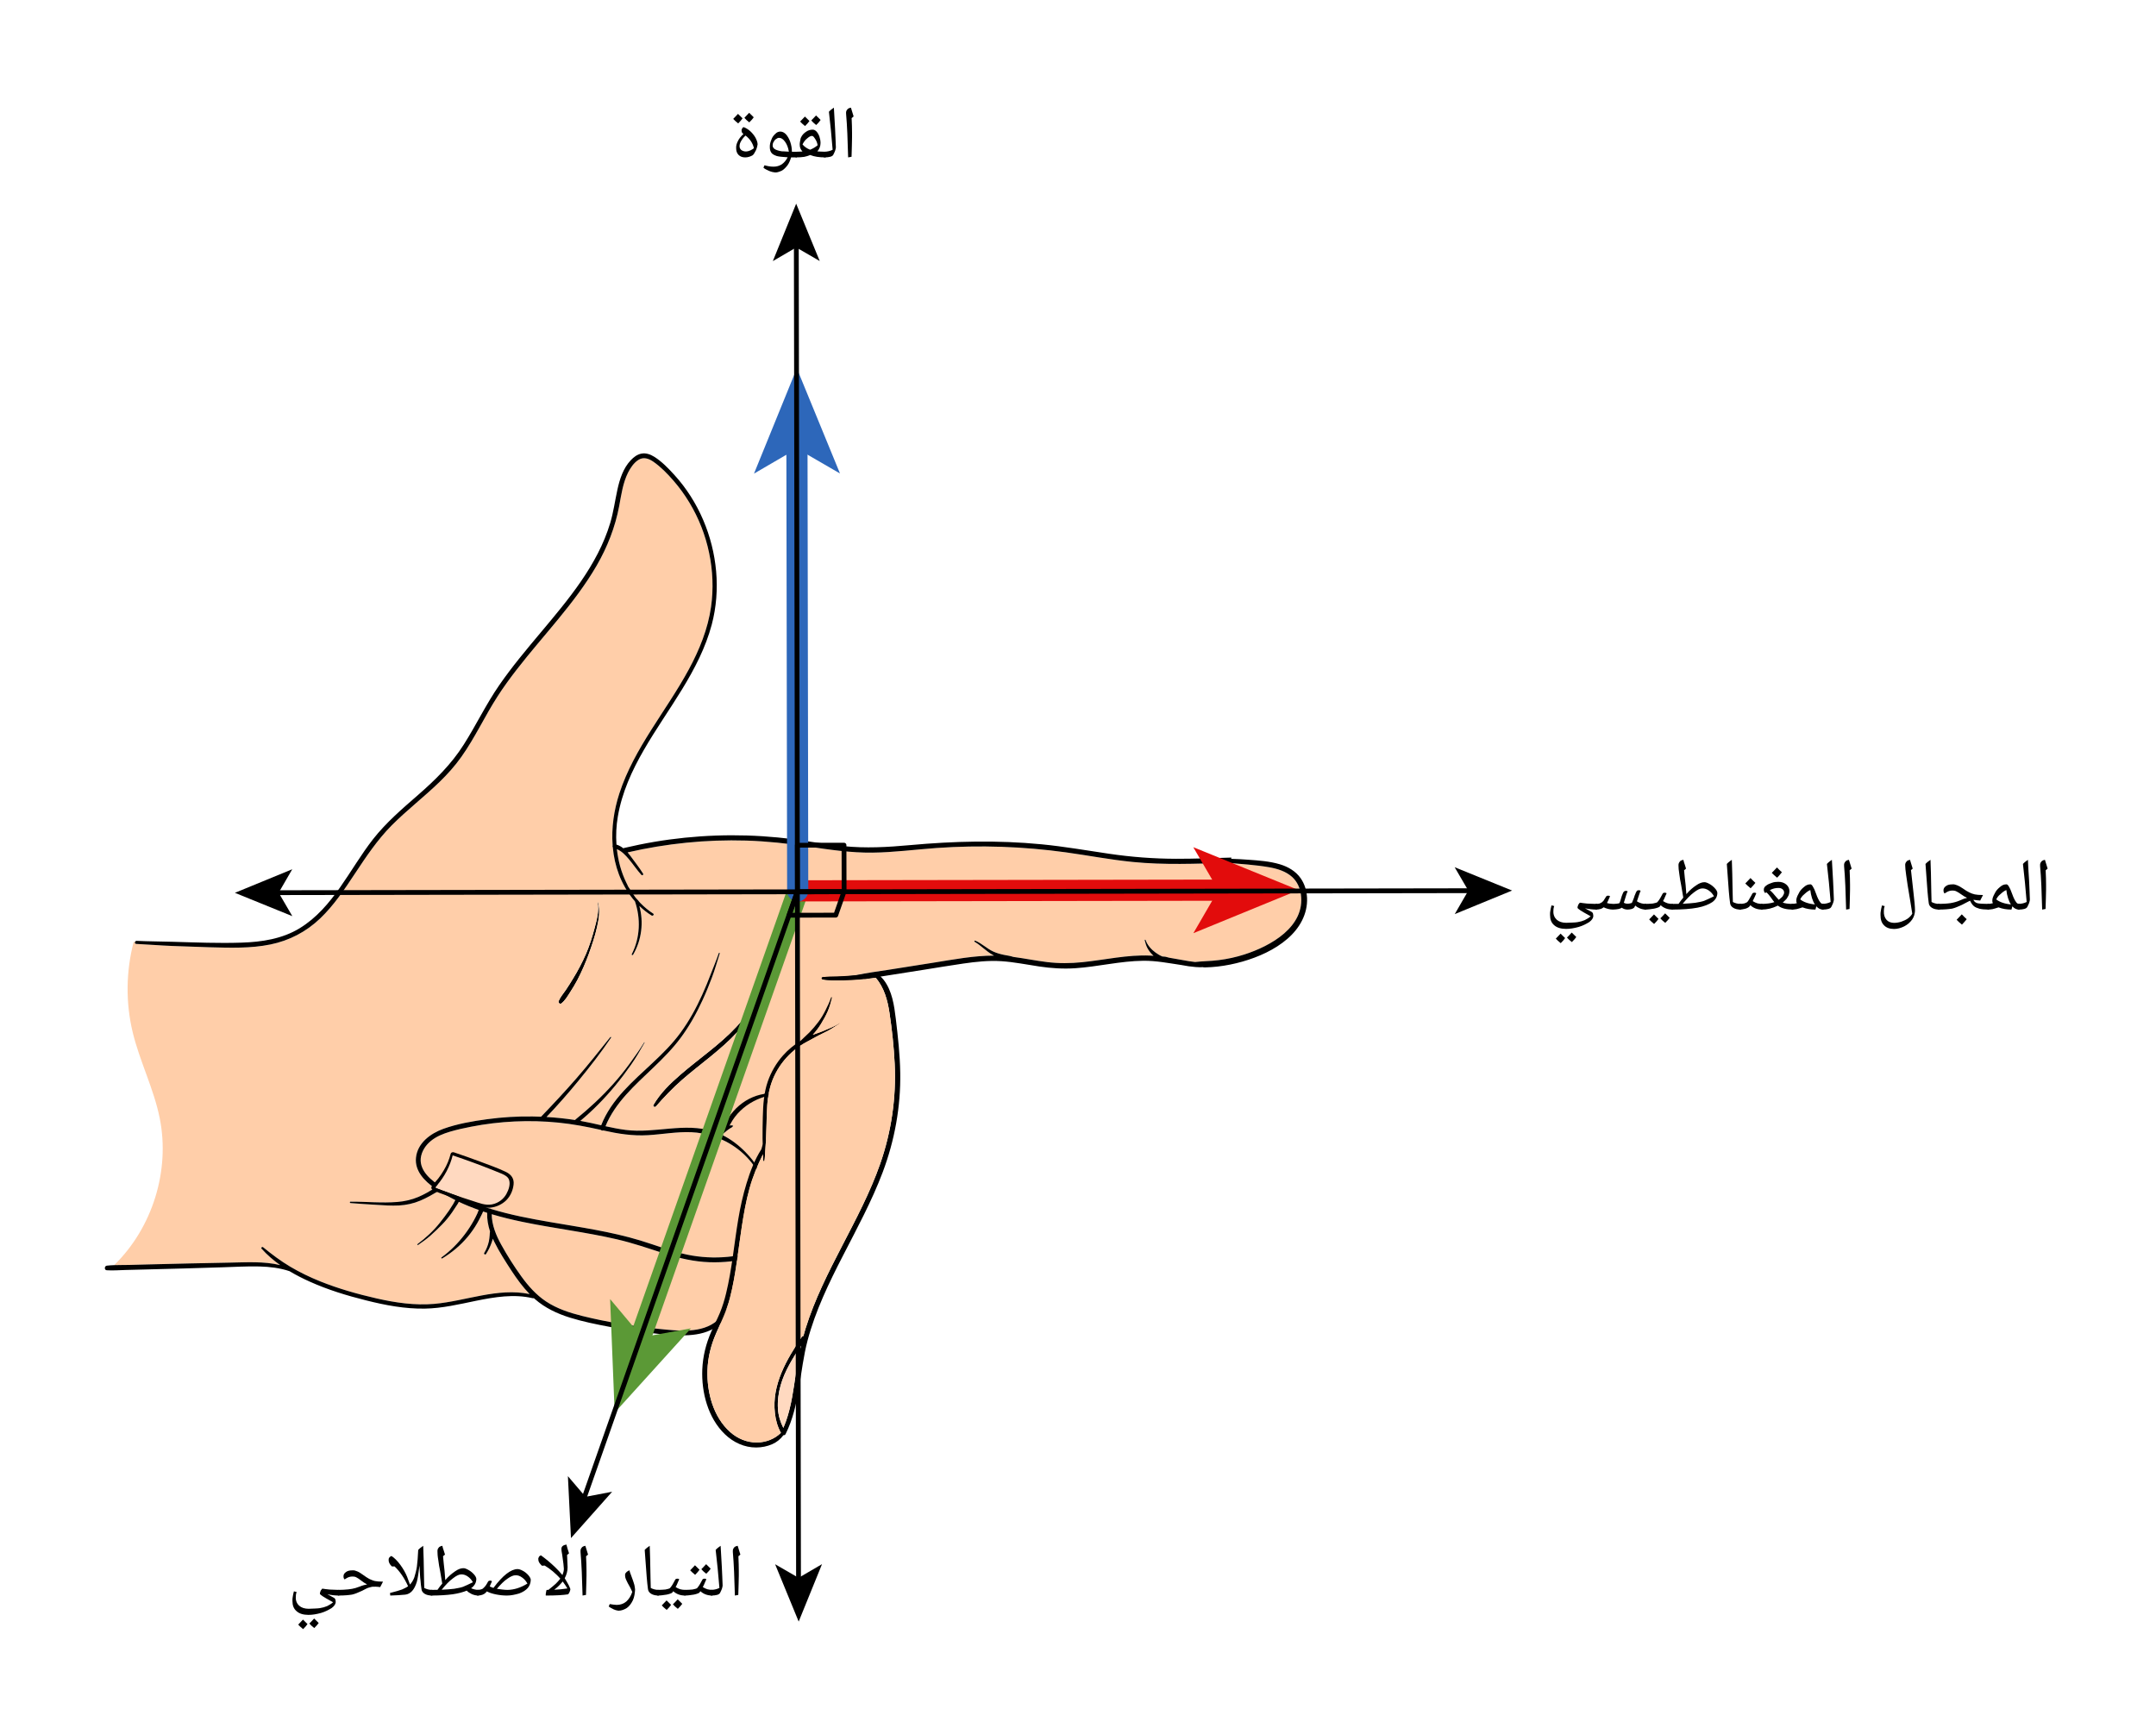 <svg width="434.08" height="349.16" viewBox="0 0 325.56 261.87" class="displayed_equation" xmlns="http://www.w3.org/2000/svg">
  <defs>
    <clipPath id="svg658187361372tikz_00001a">
      <path d="M 15.734 143 L 126 143 L 126 202 L 15.734 202 Z M 15.734 143" />
    </clipPath>
    <clipPath id="svg658187361372tikz_00001b">
      <path d="M 116 30.762 L 124 30.762 L 124 40 L 116 40 Z M 116 30.762" />
    </clipPath>
    <clipPath id="svg658187361372tikz_00001c">
      <path d="M 117 236 L 125 236 L 125 244.902 L 117 244.902 Z M 117 236" />
    </clipPath>
    <clipPath id="svg658187361372tikz_00001d">
      <path d="M 219 130 L 228.426 130 L 228.426 139 L 219 139 Z M 219 130" />
    </clipPath>
  </defs>
  <path d="M 113.457 189.918 C 113.57 189.891 113.68 189.859 113.789 189.824 C 112.961 191.371 112.164 192.938 111.363 194.5 C 110.902 195.398 110.453 196.297 109.977 197.184 C 109.547 197.988 109.055 198.793 108.359 199.398 C 105.988 201.461 102.359 200.988 99.488 200.699 C 95.605 200.312 91.723 199.691 87.934 198.75 C 86.031 198.277 84.109 197.652 82.461 196.559 C 80.969 195.566 79.773 194.227 78.73 192.781 C 77.629 191.254 76.598 189.633 75.688 187.98 C 74.906 186.57 74.262 185.008 74.25 183.379 C 75.781 183.836 77.34 184.211 78.898 184.535 C 83.637 185.52 88.453 186.078 93.168 187.172 C 95.613 187.742 97.969 188.555 100.355 189.32 C 102.57 190.027 104.812 190.551 107.141 190.629 C 109.27 190.699 111.395 190.465 113.457 189.918 Z M 113.457 189.918" fill="#ffcea9" />
  <path d="M116.523 148.043C115.996 149.047 115.449 150.035 114.859 151.004 113.809 152.742 112.672 154.426 111.285 155.926 110.047 157.266 108.656 158.457 107.242 159.613 105.816 160.777 104.355 161.895 102.973 163.105 101.566 164.34 100.27 165.695 99.043 167.109 98.887 167.285 98.539 167.102 98.668 166.883 99.699 165.102 101.172 163.672 102.715 162.332 105.523 159.895 108.656 157.805 111.203 155.07 112.605 153.566 113.816 151.891 114.863 150.125 115.395 149.227 115.895 148.309 116.383 147.387 116.848 146.504 117.238 145.523 117.816 144.711 117.926 144.562 118.117 144.715 118.07 144.863 117.891 145.422 117.598 145.941 117.332 146.469 117.066 146.996 116.797 147.52 116.523 148.043zM90.246 136.289C90.238 136.254 90.301 136.238 90.305 136.273 90.645 137.531 90.434 138.773 90.152 140.023 89.844 141.398 89.391 142.73 88.914 144.059 88.422 145.41 87.852 146.73 87.184 148.008 86.852 148.641 86.477 149.254 86.09 149.855 85.711 150.441 85.34 151.094 84.785 151.531 84.555 151.715 84.254 151.438 84.359 151.184 84.613 150.57 85.074 150.055 85.445 149.508 85.832 148.938 86.188 148.359 86.543 147.773 87.27 146.59 87.918 145.359 88.473 144.09 89.031 142.805 89.441 141.461 89.801 140.109 90.125 138.887 90.488 137.559 90.246 136.289zM90.246 136.289" />
  <path d="M 196.434 135.051 C 196.293 134.078 195.867 133.141 195.141 132.469 C 194.172 131.578 192.883 131.195 191.613 130.973 C 189.547 130.613 187.445 130.488 185.355 130.309 C 180.574 130.449 175.789 130.652 171.023 130.176 C 167.652 129.84 164.324 129.195 160.973 128.73 C 157.75 128.285 154.508 128.004 151.254 127.891 C 147.973 127.777 144.688 127.84 141.418 128.07 C 138.191 128.301 134.977 128.734 131.738 128.77 C 128.469 128.809 125.25 128.32 122.027 127.848 C 118.922 127.383 115.812 127.047 112.672 126.949 C 106.66 126.77 100.629 127.383 94.77 128.734 C 94.914 128.898 95.047 129.066 95.176 129.242 C 95.82 130.133 96.52 131 97.102 131.934 C 97.215 132.113 96.98 132.277 96.84 132.121 C 96.168 131.379 95.617 130.535 94.969 129.766 C 94.461 129.172 93.887 128.539 93.148 128.246 C 93.195 128.664 93.258 129.086 93.336 129.504 C 93.5 130.387 93.738 131.258 94.055 132.098 C 94.211 132.516 94.387 132.922 94.582 133.32 C 94.633 133.422 94.684 133.52 94.734 133.621 C 94.777 133.703 94.789 133.789 94.844 133.871 C 94.98 134.09 95.129 134.305 95.266 134.52 C 95.383 134.695 95.492 134.863 95.605 135.035 C 95.789 135.312 95.973 135.598 96.215 135.828 C 96.266 135.875 96.312 135.914 96.352 135.973 C 96.445 136.121 96.578 136.246 96.699 136.379 C 97.277 136.98 97.926 137.52 98.629 137.973 C 98.836 138.105 98.594 138.391 98.395 138.266 C 97.723 137.852 97.105 137.367 96.543 136.824 C 97.23 139.266 96.883 142.004 95.594 144.191 C 95.527 144.309 95.34 144.23 95.402 144.105 C 96.668 141.613 96.766 138.73 95.879 136.129 C 95.773 136.008 95.672 135.887 95.57 135.762 C 93.734 133.473 92.789 130.773 92.535 127.969 C 92.48 127.879 92.473 127.766 92.508 127.664 C 92.309 125.047 92.707 122.344 93.523 119.836 C 95.766 112.949 100.609 107.391 104.012 101.102 C 105.609 98.141 106.898 94.988 107.371 91.645 C 107.754 88.93 107.637 86.16 107.074 83.484 C 106.52 80.812 105.504 78.223 104.09 75.887 C 103.383 74.715 102.574 73.602 101.676 72.57 C 100.781 71.543 99.777 70.504 98.648 69.723 C 97.957 69.246 97.156 68.969 96.398 69.461 C 95.703 69.902 95.191 70.672 94.828 71.395 C 94.055 72.949 93.82 74.707 93.504 76.395 C 92.902 79.602 91.719 82.617 90.086 85.438 C 86.754 91.172 82.051 95.918 78.016 101.137 C 77.004 102.441 76.031 103.777 75.137 105.164 C 74.168 106.664 73.312 108.23 72.441 109.785 C 71.574 111.332 70.688 112.871 69.66 114.316 C 68.695 115.676 67.582 116.918 66.387 118.078 C 64.039 120.363 61.426 122.355 59.117 124.684 C 56.98 126.852 55.301 129.359 53.629 131.887 C 52.039 134.289 50.43 136.723 48.336 138.719 C 46.219 140.734 43.688 142.055 40.824 142.641 C 37.809 143.254 34.699 143.141 31.637 143.062 C 29.777 143.008 27.91 142.945 26.047 142.867 C 24.219 142.797 22.395 142.641 20.566 142.555 C 20.406 142.547 20.352 142.406 20.383 142.281 L 20.191 142.234 C 19.016 146.688 18.961 151.434 20.039 155.91 C 21.102 160.309 23.219 164.414 24.113 168.852 C 25.719 176.773 23.023 185.43 17.238 191.07 C 17.98 191.043 18.727 191.059 19.457 191.039 C 20.566 191.012 21.676 190.984 22.785 190.953 C 26.742 190.855 30.699 190.762 34.656 190.691 C 37.145 190.648 39.848 190.465 42.312 191.066 C 41.285 190.34 40.328 189.52 39.492 188.578 C 39.367 188.438 39.59 188.25 39.723 188.359 C 41.023 189.422 42.375 190.441 43.816 191.297 C 45.258 192.152 46.77 192.883 48.32 193.508 C 51.082 194.621 53.969 195.438 56.871 196.098 C 59.715 196.746 62.645 197.176 65.57 196.922 C 70.359 196.5 75.141 194.441 79.973 195.438 C 78.949 194.383 78.074 193.188 77.27 191.965 C 76.332 190.527 75.387 189.07 74.629 187.527 C 74.559 187.379 74.488 187.23 74.422 187.078 C 74.371 187.258 74.309 187.434 74.254 187.609 C 74.043 188.242 73.746 188.848 73.379 189.406 C 73.281 189.555 73.023 189.395 73.109 189.246 C 73.441 188.695 73.68 188.109 73.82 187.484 C 73.891 187.18 73.906 186.871 73.941 186.562 C 73.961 186.395 73.949 186.168 73.992 185.977 C 73.699 185.066 73.527 184.129 73.562 183.168 C 73.359 183.102 73.156 183.031 72.957 182.965 C 72.871 183.207 72.723 183.449 72.629 183.652 C 72.445 184.031 72.25 184.406 72.039 184.77 C 71.625 185.484 71.145 186.168 70.613 186.805 C 69.527 188.102 68.227 189.18 66.781 190.055 C 66.676 190.117 66.566 189.977 66.668 189.902 C 68 188.938 69.176 187.754 70.168 186.441 C 70.676 185.773 71.129 185.074 71.535 184.344 C 71.73 183.992 71.91 183.633 72.078 183.27 C 72.152 183.105 72.211 182.914 72.289 182.734 C 71.27 182.375 70.266 181.969 69.289 181.508 C 69.195 181.723 69.039 181.926 68.914 182.121 C 68.711 182.449 68.496 182.773 68.273 183.09 C 67.812 183.742 67.309 184.371 66.75 184.938 C 66.199 185.5 65.625 186.055 65.035 186.578 C 64.434 187.117 63.797 187.566 63.133 188.02 C 63.051 188.078 62.961 187.957 63.039 187.898 C 64.277 186.973 65.469 185.883 66.422 184.668 C 66.906 184.059 67.375 183.445 67.816 182.805 C 68.031 182.484 68.242 182.16 68.438 181.832 C 68.543 181.66 68.637 181.434 68.758 181.25 C 67.902 180.824 67.07 180.359 66.266 179.844 C 65.355 180.383 64.441 180.918 63.465 181.328 C 62.434 181.762 61.363 182 60.246 182.059 C 59.102 182.117 57.961 182.035 56.82 181.961 C 55.52 181.871 54.215 181.816 52.918 181.695 C 52.797 181.684 52.801 181.484 52.918 181.484 C 55.273 181.469 57.648 181.719 59.996 181.527 C 61.094 181.438 62.164 181.195 63.18 180.766 C 64.043 180.398 64.848 179.926 65.648 179.445 C 64.117 178.383 62.609 176.859 62.812 174.852 C 63.031 172.641 64.996 171.188 66.934 170.488 C 69.051 169.723 71.359 169.328 73.586 169.027 C 75.859 168.719 78.156 168.582 80.449 168.617 C 80.867 168.621 81.285 168.637 81.699 168.656 C 83.516 166.777 85.297 164.863 87.016 162.891 C 88.789 160.855 90.477 158.734 92.164 156.625 C 92.219 156.555 92.316 156.641 92.27 156.711 C 90.754 158.965 89.098 161.09 87.379 163.188 C 85.828 165.086 84.215 166.922 82.523 168.695 C 83.969 168.781 85.41 168.934 86.84 169.152 C 86.859 169.125 86.883 169.09 86.918 169.062 C 88.941 167.426 90.852 165.66 92.586 163.719 C 93.453 162.75 94.273 161.742 95.039 160.691 C 95.809 159.633 96.594 158.551 97.27 157.434 C 97.293 157.398 97.355 157.422 97.332 157.461 C 96.684 158.605 96.047 159.727 95.289 160.805 C 94.531 161.891 93.734 162.949 92.891 163.969 C 91.305 165.887 89.547 167.688 87.633 169.281 C 88.688 169.469 89.734 169.707 90.781 169.945 C 91.535 168.012 92.758 166.309 94.152 164.781 C 96.918 161.758 100.285 159.336 102.727 156.012 C 104.062 154.199 105.145 152.215 106.066 150.164 C 106.52 149.168 106.926 148.148 107.32 147.129 C 107.734 146.066 108.176 145.012 108.547 143.938 C 108.574 143.848 108.711 143.906 108.68 143.996 C 108.289 145.219 107.949 146.453 107.496 147.652 C 107.062 148.809 106.598 149.945 106.078 151.066 C 105.16 153.059 104.086 154.988 102.777 156.75 C 101.547 158.406 100.09 159.867 98.602 161.289 C 95.863 163.906 92.891 166.516 91.43 170.09 C 92.438 170.312 93.449 170.52 94.473 170.648 C 98.898 171.219 103.359 169.477 107.715 170.871 C 107.969 170.953 108.215 171.043 108.457 171.145 C 108.504 171.086 108.547 171.031 108.594 170.977 C 108.762 170.781 108.949 170.598 109.156 170.441 C 109.379 170.281 109.605 170.16 109.863 170.078 C 109.98 170.039 110.094 170.008 110.215 169.98 C 110.277 169.965 110.344 169.949 110.406 169.949 C 110.445 169.953 110.48 169.969 110.52 169.98 C 110.566 169.992 110.574 169.992 110.629 169.992 C 110.707 169.98 110.738 170.102 110.66 170.129 C 110.637 170.141 110.613 170.148 110.586 170.16 C 110.551 170.219 110.516 170.266 110.445 170.305 C 110.398 170.328 110.348 170.348 110.301 170.375 C 110.211 170.438 110.113 170.488 110.027 170.555 C 109.859 170.688 109.672 170.805 109.5 170.949 C 109.336 171.086 109.191 171.227 109.051 171.402 C 110.387 172.055 111.57 172.973 112.617 174.047 C 113.293 174.746 113.906 175.492 114.414 176.316 C 114.938 177.16 115.266 178.027 115.57 178.961 C 115.609 179.078 115.434 179.145 115.398 179.031 C 115.105 178.141 114.621 177.258 114.117 176.473 C 113.379 175.316 112.426 174.305 111.328 173.48 C 110.777 173.066 110.191 172.699 109.578 172.379 C 109.43 172.305 109.277 172.23 109.129 172.16 C 109.09 172.141 109.055 172.125 109.023 172.102 C 108.98 172.07 108.941 172.051 108.887 172.031 C 108.598 171.938 108.332 171.781 108.039 171.695 C 107.762 171.613 107.48 171.523 107.199 171.445 C 106.625 171.281 106.039 171.16 105.445 171.082 C 105.113 171.039 104.773 171.012 104.438 170.996 C 102.234 170.895 100.047 171.309 97.852 171.441 C 95.543 171.582 93.34 171.23 91.098 170.727 C 90.977 170.781 90.82 170.746 90.723 170.641 C 88.609 170.168 86.496 169.762 84.336 169.547 C 82.145 169.324 79.93 169.27 77.727 169.371 C 75.516 169.473 73.309 169.738 71.133 170.164 C 70.062 170.371 69 170.605 67.953 170.918 C 66.918 171.223 65.891 171.629 65.047 172.324 C 64.258 172.973 63.633 173.918 63.531 174.957 C 63.441 175.91 63.871 176.777 64.48 177.484 C 65.121 178.23 65.957 178.797 66.781 179.316 C 67.754 179.938 68.781 180.477 69.828 180.961 C 71.141 181.566 72.488 182.07 73.859 182.5 C 73.961 182.492 74.059 182.523 74.141 182.586 C 77.062 183.48 80.086 184.055 83.094 184.57 C 87.648 185.352 92.242 186 96.676 187.344 C 99.043 188.059 101.348 188.992 103.773 189.488 C 105.785 189.902 107.852 190.012 109.895 189.816 C 111.957 189.621 113.984 189.117 115.898 188.328 C 116.867 187.922 117.844 187.477 118.68 186.836 C 119.629 186.109 120.211 185.094 120.523 183.949 C 120.84 182.797 120.922 181.594 121.027 180.41 C 121.137 179.156 121.242 177.902 121.34 176.648 C 121.523 174.328 121.691 172.012 121.926 169.699 L 116.746 166.023 C 116.715 166.012 116.68 165.996 116.648 165.984 C 116.406 165.895 116.172 165.793 115.926 165.719 C 115.789 165.68 115.652 165.637 115.516 165.598 C 115.488 165.59 115.449 165.57 115.418 165.566 C 115.398 165.566 115.383 165.574 115.363 165.574 C 115.324 165.562 115.289 165.52 115.297 165.477 C 115.305 165.414 115.355 165.375 115.41 165.344 C 115.523 165.27 115.652 165.219 115.781 165.191 C 115.848 165.176 115.883 165.172 115.941 165.191 C 116.094 165.246 116.246 165.281 116.395 165.34 C 116.539 165.395 116.684 165.461 116.82 165.527 C 117.082 165.652 117.32 165.82 117.582 165.941 C 117.672 165.98 117.762 165.992 117.848 166.043 C 118.164 166.23 118.465 166.48 118.766 166.695 C 119.09 166.922 119.414 167.156 119.738 167.387 C 119.801 167.43 119.867 167.477 119.934 167.523 C 120.328 167.805 120.727 168.086 121.121 168.367 C 121.332 168.516 121.547 168.656 121.723 168.844 C 121.797 168.926 121.887 168.977 121.984 169.027 C 122.121 169.098 122.25 169.18 122.375 169.27 C 122.477 169.348 122.57 169.445 122.688 169.496 C 122.711 169.504 122.734 169.516 122.758 169.531 C 122.895 169.617 123.027 169.719 123.16 169.816 C 123.473 170.035 123.781 170.258 124.094 170.48 C 124.633 170.863 125.172 171.246 125.707 171.629 C 126.68 166.977 128.387 162.473 128.859 157.695 C 129.066 155.602 129.219 153.285 130.707 151.641 C 131.117 151.184 131.598 150.84 132.109 150.582 C 131.547 149.754 131.031 148.891 130.57 148.004 C 130.547 147.965 130.523 147.922 130.504 147.879 C 129.465 148.02 128.426 148.117 127.371 148.098 C 127.309 148.098 127.266 148.051 127.258 147.996 C 126.27 148.031 125.277 148.012 124.285 147.93 C 124.031 147.91 124.094 147.523 124.344 147.539 C 125.762 147.629 127.148 147.527 128.559 147.367 C 128.84 147.336 129.121 147.289 129.41 147.25 C 130.945 146.914 132.52 146.727 134.066 146.48 C 136.352 146.121 138.641 145.758 140.93 145.398 C 143.973 144.914 147.031 144.32 150.113 144.324 C 150.039 144.285 149.965 144.25 149.891 144.207 C 148.906 143.66 148.148 142.805 147.184 142.242 C 147.074 142.18 147.141 142.016 147.262 142.062 C 148.246 142.473 149.008 143.258 149.973 143.703 C 150.496 143.949 151.059 144.098 151.617 144.215 C 152.082 144.309 152.562 144.363 153.012 144.52 C 154.719 144.742 156.41 145.094 158.125 145.301 C 159.887 145.516 161.637 145.5 163.402 145.32 C 166.832 144.973 170.227 144.164 173.695 144.32 C 173.859 144.324 174.023 144.344 174.191 144.355 C 174.18 144.344 174.168 144.336 174.156 144.324 C 173.809 144.008 173.512 143.641 173.285 143.227 C 173.07 142.836 172.961 142.43 172.852 142 C 172.836 141.922 172.965 141.891 172.988 141.965 C 173.242 142.734 173.867 143.422 174.516 143.883 C 174.836 144.113 175.172 144.316 175.539 144.461 C 175.867 144.453 176.199 144.527 176.535 144.637 C 177.238 144.75 177.941 144.879 178.645 145.008 C 179.254 145.121 179.852 145.227 180.461 145.289 C 181.008 145.238 181.555 145.184 182.109 145.16 C 182.766 145.133 183.414 145.082 184.062 145 C 185.363 144.836 186.645 144.555 187.891 144.156 C 191.84 142.891 197.137 139.977 196.434 135.051 Z M 90.152 140.023 C 89.844 141.398 89.391 142.73 88.914 144.059 C 88.422 145.41 87.852 146.73 87.184 148.008 C 86.852 148.641 86.477 149.254 86.09 149.855 C 85.711 150.441 85.34 151.094 84.785 151.531 C 84.555 151.715 84.254 151.438 84.359 151.184 C 84.613 150.57 85.074 150.055 85.445 149.508 C 85.832 148.941 86.188 148.359 86.543 147.773 C 87.27 146.59 87.918 145.359 88.473 144.09 C 89.031 142.805 89.441 141.461 89.801 140.109 C 90.125 138.887 90.488 137.559 90.246 136.289 C 90.238 136.254 90.301 136.238 90.305 136.273 C 90.645 137.531 90.434 138.773 90.152 140.023 Z M 118.07 144.863 C 117.891 145.422 117.598 145.941 117.332 146.469 C 117.066 146.996 116.797 147.52 116.523 148.043 C 115.996 149.047 115.449 150.035 114.859 151.004 C 113.809 152.742 112.672 154.426 111.285 155.926 C 110.047 157.266 108.656 158.457 107.242 159.613 C 105.816 160.777 104.355 161.895 102.973 163.105 C 101.566 164.34 100.27 165.695 99.043 167.109 C 98.883 167.285 98.539 167.102 98.668 166.883 C 99.699 165.102 101.172 163.672 102.715 162.332 C 105.523 159.895 108.656 157.805 111.203 155.07 C 112.605 153.566 113.816 151.891 114.863 150.125 C 115.395 149.227 115.895 148.309 116.383 147.387 C 116.848 146.504 117.238 145.523 117.816 144.711 C 117.926 144.562 118.117 144.715 118.07 144.863 Z M 118.07 144.863" fill="#ffcea9" />
  <path d="M 132.562 150.383 C 132.484 150.277 132.398 150.176 132.324 150.07 C 131.801 149.359 131.336 148.598 130.91 147.82 L 130.57 148.004 C 131.031 148.891 131.547 149.754 132.109 150.582 C 132.258 150.508 132.41 150.441 132.562 150.383 Z M 132.562 150.383" />
  <g clip-path="url(#svg658187361372tikz_00001a)">
    <path d="M 125.707 171.629 C 125.172 171.246 124.637 170.863 124.098 170.48 C 123.785 170.262 123.477 170.039 123.164 169.816 C 123.109 169.781 123.059 169.738 122.996 169.707 C 122.977 169.695 122.957 169.688 122.938 169.672 C 122.824 169.578 122.727 169.469 122.605 169.379 C 122.508 169.309 122.406 169.242 122.301 169.188 C 122.176 169.121 122.016 169.07 121.914 168.973 C 121.887 168.941 121.863 168.902 121.828 168.871 C 121.773 168.824 121.711 168.785 121.648 168.742 C 121.406 168.57 121.164 168.398 120.922 168.227 C 120.574 167.98 120.223 167.73 119.871 167.48 C 119.828 167.449 119.781 167.418 119.738 167.387 C 119.414 167.156 119.09 166.922 118.766 166.695 C 118.465 166.48 118.164 166.23 117.848 166.043 C 117.762 165.992 117.672 165.98 117.582 165.941 C 117.32 165.82 117.082 165.652 116.82 165.527 C 116.613 165.426 116.398 165.336 116.18 165.262 C 116.062 165.223 115.934 165.176 115.809 165.16 C 115.715 165.148 115.598 165.16 115.504 165.188 C 115.395 165.215 115.289 165.281 115.234 165.379 C 115.215 165.414 115.203 165.465 115.23 165.496 C 115.246 165.516 115.277 165.527 115.305 165.531 C 115.516 165.586 115.715 165.656 115.926 165.719 C 116.172 165.793 116.406 165.895 116.648 165.984 C 116.68 165.996 116.715 166.012 116.746 166.023 L 121.926 169.699 C 121.691 172.012 121.523 174.328 121.34 176.648 C 121.242 177.902 121.137 179.156 121.027 180.406 C 120.922 181.594 120.84 182.797 120.523 183.949 C 120.211 185.094 119.629 186.109 118.68 186.836 C 117.844 187.477 116.867 187.922 115.898 188.328 C 113.984 189.117 111.957 189.621 109.895 189.816 C 107.852 190.012 105.785 189.902 103.773 189.488 C 101.348 188.992 99.043 188.059 96.676 187.344 C 92.242 186 87.648 185.352 83.094 184.57 C 80.086 184.055 77.062 183.48 74.141 182.586 C 74.059 182.52 73.961 182.492 73.859 182.5 C 72.488 182.07 71.141 181.566 69.828 180.961 C 68.781 180.477 67.754 179.938 66.781 179.316 C 65.957 178.797 65.121 178.23 64.48 177.484 C 63.871 176.777 63.441 175.91 63.531 174.957 C 63.633 173.918 64.258 172.973 65.047 172.324 C 65.891 171.629 66.918 171.223 67.953 170.914 C 69 170.605 70.062 170.371 71.133 170.164 C 73.309 169.738 75.516 169.473 77.727 169.371 C 79.93 169.27 82.145 169.324 84.336 169.547 C 86.496 169.762 88.609 170.168 90.723 170.641 C 90.82 170.742 90.977 170.781 91.098 170.727 C 93.34 171.23 95.543 171.582 97.852 171.441 C 100.047 171.309 102.234 170.895 104.438 170.996 C 104.695 171.008 104.953 171.027 105.207 171.055 C 105.801 171.121 106.391 171.23 106.969 171.383 C 107.055 171.418 107.16 171.434 107.254 171.457 C 107.328 171.48 107.387 171.504 107.453 171.539 C 107.535 171.582 107.637 171.594 107.723 171.617 C 107.816 171.645 107.91 171.668 108.004 171.691 C 108.094 171.715 108.195 171.73 108.281 171.762 C 108.309 171.77 108.328 171.785 108.355 171.801 C 108.418 171.844 108.492 171.863 108.562 171.895 C 108.91 172.055 109.258 172.215 109.598 172.391 C 110.207 172.707 110.793 173.078 111.344 173.492 C 112.43 174.312 113.383 175.32 114.117 176.473 C 114.621 177.258 115.105 178.141 115.398 179.031 C 115.434 179.145 115.609 179.078 115.57 178.961 C 115.266 178.027 114.938 177.16 114.414 176.316 C 113.906 175.492 113.293 174.746 112.617 174.047 C 111.57 172.973 110.387 172.055 109.047 171.406 C 109.191 171.227 109.336 171.082 109.5 170.949 C 109.672 170.805 109.859 170.688 110.027 170.555 C 110.113 170.488 110.211 170.438 110.301 170.375 C 110.348 170.348 110.398 170.328 110.445 170.305 C 110.516 170.266 110.551 170.219 110.586 170.16 C 110.613 170.148 110.637 170.141 110.66 170.129 C 110.738 170.098 110.707 169.98 110.629 169.988 C 110.574 169.992 110.566 169.992 110.52 169.98 C 110.48 169.969 110.445 169.953 110.406 169.949 C 110.344 169.949 110.277 169.965 110.215 169.98 C 110.094 170.008 109.98 170.039 109.863 170.078 C 109.605 170.16 109.379 170.281 109.156 170.441 C 108.949 170.598 108.762 170.781 108.594 170.977 C 108.547 171.031 108.504 171.086 108.457 171.145 C 108.215 171.043 107.969 170.953 107.715 170.871 C 103.359 169.477 98.898 171.219 94.473 170.648 C 93.449 170.52 92.438 170.312 91.43 170.09 C 92.891 166.516 95.863 163.906 98.602 161.289 C 100.09 159.867 101.547 158.406 102.777 156.75 C 104.086 154.988 105.16 153.059 106.078 151.066 C 106.598 149.945 107.062 148.805 107.496 147.652 C 107.949 146.453 108.289 145.219 108.68 143.996 C 108.711 143.906 108.574 143.848 108.547 143.938 C 108.176 145.012 107.734 146.066 107.32 147.129 C 106.926 148.148 106.52 149.168 106.066 150.164 C 105.145 152.215 104.062 154.199 102.727 156.012 C 100.285 159.336 96.918 161.758 94.152 164.781 C 92.758 166.305 91.535 168.012 90.781 169.945 C 89.734 169.707 88.688 169.469 87.633 169.281 C 89.547 167.688 91.305 165.887 92.891 163.969 C 93.734 162.949 94.531 161.891 95.289 160.805 C 96.047 159.727 96.684 158.605 97.332 157.461 C 97.355 157.422 97.293 157.398 97.27 157.434 C 96.594 158.551 95.809 159.633 95.039 160.691 C 94.273 161.742 93.453 162.75 92.586 163.719 C 90.852 165.66 88.941 167.426 86.918 169.062 C 86.883 169.09 86.859 169.121 86.84 169.152 C 85.41 168.934 83.969 168.781 82.523 168.695 C 84.215 166.922 85.828 165.086 87.379 163.188 C 89.098 161.09 90.754 158.965 92.27 156.711 C 92.316 156.641 92.219 156.555 92.164 156.625 C 90.477 158.73 88.789 160.855 87.016 162.891 C 85.297 164.863 83.516 166.773 81.699 168.656 C 81.285 168.637 80.867 168.621 80.449 168.617 C 78.156 168.582 75.859 168.719 73.586 169.027 C 71.359 169.328 69.051 169.723 66.934 170.488 C 64.996 171.188 63.031 172.637 62.812 174.852 C 62.609 176.859 64.117 178.383 65.648 179.441 C 64.848 179.926 64.043 180.398 63.18 180.766 C 62.164 181.195 61.094 181.438 59.996 181.527 C 57.648 181.719 55.273 181.469 52.918 181.484 C 52.801 181.484 52.797 181.684 52.918 181.695 C 54.215 181.816 55.52 181.871 56.82 181.961 C 57.957 182.035 59.102 182.117 60.246 182.059 C 61.363 181.996 62.434 181.762 63.465 181.328 C 64.441 180.918 65.355 180.383 66.266 179.844 C 67.07 180.359 67.902 180.824 68.758 181.25 C 68.637 181.434 68.543 181.66 68.438 181.832 C 68.242 182.16 68.031 182.484 67.816 182.805 C 67.375 183.445 66.906 184.059 66.422 184.668 C 65.465 185.883 64.277 186.973 63.039 187.898 C 62.961 187.957 63.051 188.078 63.133 188.02 C 63.797 187.566 64.434 187.117 65.035 186.578 C 65.625 186.055 66.199 185.5 66.75 184.938 C 67.309 184.371 67.812 183.742 68.273 183.09 C 68.496 182.773 68.711 182.449 68.914 182.121 C 69.039 181.926 69.195 181.723 69.289 181.508 C 70.266 181.969 71.27 182.375 72.289 182.734 C 72.211 182.914 72.152 183.105 72.078 183.27 C 71.91 183.633 71.73 183.992 71.535 184.344 C 71.129 185.074 70.676 185.773 70.168 186.441 C 69.176 187.754 68 188.938 66.668 189.902 C 66.566 189.977 66.676 190.117 66.781 190.055 C 68.227 189.18 69.527 188.102 70.613 186.805 C 71.145 186.168 71.625 185.484 72.039 184.77 C 72.25 184.406 72.445 184.031 72.629 183.652 C 72.723 183.449 72.871 183.207 72.953 182.965 C 73.156 183.031 73.359 183.102 73.562 183.168 C 73.527 184.129 73.699 185.066 73.992 185.977 C 73.949 186.168 73.961 186.395 73.941 186.562 C 73.906 186.871 73.891 187.18 73.82 187.484 C 73.68 188.109 73.441 188.695 73.109 189.246 C 73.023 189.395 73.281 189.555 73.379 189.406 C 73.746 188.848 74.043 188.242 74.254 187.609 C 74.309 187.434 74.371 187.258 74.422 187.078 C 74.488 187.23 74.559 187.379 74.629 187.527 C 75.387 189.07 76.332 190.527 77.27 191.965 C 78.074 193.188 78.949 194.383 79.973 195.438 C 75.141 194.441 70.359 196.5 65.57 196.922 C 62.645 197.176 59.715 196.746 56.871 196.098 C 53.969 195.438 51.082 194.621 48.32 193.508 C 46.77 192.883 45.258 192.152 43.816 191.297 C 42.375 190.441 41.023 189.422 39.723 188.359 C 39.59 188.25 39.367 188.438 39.492 188.578 C 40.328 189.52 41.285 190.34 42.312 191.066 C 39.844 190.465 37.145 190.648 34.656 190.691 C 30.699 190.762 26.742 190.855 22.785 190.953 C 21.676 190.984 20.566 191.012 19.457 191.039 C 18.727 191.059 17.98 191.043 17.238 191.07 C 16.871 191.082 16.496 191.105 16.133 191.148 C 15.754 191.195 15.715 191.816 16.121 191.844 C 17.062 191.906 18.023 191.824 18.965 191.801 C 19.93 191.777 20.895 191.75 21.859 191.727 C 23.812 191.676 25.766 191.633 27.719 191.574 C 29.648 191.516 31.574 191.457 33.504 191.398 C 35.398 191.344 37.305 191.219 39.203 191.27 C 40.738 191.316 42.27 191.492 43.719 191.984 C 44.707 192.574 45.738 193.098 46.777 193.562 C 49.512 194.797 52.395 195.672 55.305 196.398 C 58.195 197.125 61.148 197.684 64.145 197.637 C 66.777 197.594 69.34 196.977 71.906 196.449 C 74.711 195.883 77.609 195.398 80.445 196.066 C 80.512 196.082 80.562 196.07 80.605 196.047 C 80.66 196.094 80.715 196.148 80.773 196.195 C 82.297 197.535 84.141 198.398 86.062 198.996 C 87.988 199.594 89.98 200 91.961 200.371 C 93.984 200.754 96.023 201.062 98.07 201.297 C 99.852 201.504 101.656 201.711 103.457 201.668 C 104.969 201.633 106.523 201.383 107.84 200.602 C 109.672 199.516 110.5 197.527 111.398 195.699 C 112.383 193.695 113.387 191.695 114.328 189.668 C 115.059 189.441 115.781 189.176 116.488 188.871 C 117.488 188.434 118.508 187.941 119.34 187.23 C 121.227 185.613 121.5 183.117 121.691 180.793 C 121.914 178.191 122.105 175.586 122.262 172.977 C 122.32 171.988 122.359 171.008 122.383 170.023 L 125.574 172.293 C 125.617 172.07 125.66 171.848 125.707 171.629 Z M 111.363 194.5 C 110.902 195.398 110.453 196.297 109.977 197.184 C 109.547 197.988 109.055 198.793 108.359 199.398 C 105.988 201.461 102.359 200.988 99.488 200.699 C 95.605 200.309 91.723 199.691 87.934 198.75 C 86.031 198.277 84.109 197.652 82.461 196.559 C 80.969 195.566 79.773 194.227 78.73 192.781 C 77.629 191.254 76.598 189.633 75.688 187.98 C 74.906 186.57 74.262 185.008 74.25 183.379 C 75.781 183.836 77.34 184.211 78.898 184.535 C 83.637 185.52 88.453 186.078 93.168 187.172 C 95.613 187.742 97.969 188.555 100.355 189.32 C 102.57 190.027 104.812 190.551 107.141 190.629 C 109.27 190.699 111.395 190.465 113.457 189.918 C 113.57 189.891 113.68 189.859 113.789 189.824 C 112.961 191.371 112.164 192.938 111.363 194.5 Z M 111.363 194.5" />
  </g>
  <path d="M92.145 78.984C92.637 77.34 92.859 75.645 93.227 73.969 93.574 72.371 94.098 70.723 95.246 69.508 95.688 69.035 96.219 68.629 96.863 68.508 97.543 68.379 98.211 68.621 98.781 68.977 99.934 69.695 100.941 70.746 101.852 71.75 105.465 75.723 107.668 80.949 108.137 86.285 108.375 88.977 108.168 91.715 107.477 94.328 106.551 97.812 104.879 101.02 103.008 104.082 99.289 110.18 94.531 116.07 93.297 123.301 93.059 124.676 92.984 126.117 93.086 127.555 93.473 127.676 93.82 127.871 94.129 128.117 94.164 128.098 94.203 128.082 94.246 128.066 95.754 127.715 97.273 127.398 98.801 127.141 104.941 126.102 111.227 125.879 117.422 126.477 120.746 126.797 124.027 127.441 127.348 127.785 130.715 128.137 134.043 127.945 137.406 127.637 144.035 127.031 150.645 126.867 157.281 127.512 160.695 127.844 164.074 128.438 167.465 128.938 170.828 129.434 174.199 129.691 177.605 129.699 180.387 129.703 183.164 129.598 185.945 129.516 185.934 129.578 185.926 129.641 185.914 129.703 186.762 129.727 187.617 129.781 188.465 129.84 190.066 129.957 191.711 130.066 193.254 130.527 194.488 130.895 195.656 131.566 196.402 132.637 197.008 133.5 197.32 134.555 197.367 135.602 197.473 138.066 196.223 140.215 194.398 141.789 192.48 143.449 190.027 144.535 187.609 145.227 186.387 145.574 185.141 145.828 183.879 145.973 183.246 146.039 182.613 146.094 181.98 146.102 181.898 146.102 181.816 146.098 181.734 146.094 181.711 146.086 181.684 146.078 181.656 146.066 181.648 146.066 181.645 146.066 181.641 146.07 180.922 146.105 180.188 146.027 179.473 145.93 179.109 145.879 178.746 145.816 178.383 145.742 178.355 145.738 178.328 145.738 178.301 145.73 176.426 145.453 174.562 145.082 172.656 145.102 169.188 145.133 165.801 146 162.348 146.23 160.531 146.348 158.734 146.234 156.938 145.965 155.031 145.684 153.133 145.289 151.203 145.164 149.281 145.039 147.355 145.25 145.457 145.523 143.496 145.809 141.547 146.133 139.594 146.445L133.445 147.414C132.602 147.547 131.758 147.695 130.91 147.82L130.57 148.004C130.547 147.965 130.523 147.922 130.504 147.879 129.465 148.02 128.422 148.117 127.371 148.098 127.309 148.098 127.266 148.051 127.258 147.996 126.27 148.031 125.277 148.012 124.285 147.93 124.031 147.91 124.094 147.523 124.344 147.539 125.762 147.629 127.148 147.527 128.559 147.367 128.84 147.336 129.121 147.289 129.406 147.25 130.945 146.914 132.52 146.727 134.066 146.48 136.352 146.117 138.641 145.758 140.93 145.395 143.973 144.914 147.031 144.32 150.113 144.324 150.039 144.285 149.965 144.25 149.891 144.207 148.906 143.66 148.148 142.805 147.184 142.242 147.074 142.18 147.141 142.016 147.262 142.062 148.246 142.473 149.008 143.258 149.973 143.703 150.496 143.949 151.059 144.098 151.617 144.215 152.082 144.309 152.562 144.363 153.012 144.52 154.719 144.742 156.41 145.094 158.125 145.301 159.887 145.516 161.637 145.5 163.402 145.32 166.832 144.973 170.227 144.164 173.695 144.32 173.859 144.324 174.023 144.34 174.191 144.352 174.18 144.344 174.168 144.336 174.156 144.324 173.809 144.008 173.512 143.641 173.285 143.227 173.07 142.836 172.961 142.43 172.852 142 172.836 141.922 172.965 141.891 172.988 141.965 173.238 142.734 173.867 143.422 174.516 143.883 174.836 144.113 175.172 144.316 175.539 144.461 175.867 144.453 176.199 144.527 176.535 144.637 177.238 144.75 177.941 144.879 178.645 145.008 179.254 145.121 179.852 145.227 180.461 145.289 181.008 145.238 181.555 145.184 182.109 145.16 182.766 145.133 183.414 145.082 184.062 145 185.363 144.836 186.645 144.555 187.891 144.156 191.84 142.891 197.137 139.977 196.434 135.051 196.293 134.078 195.867 133.141 195.141 132.469 194.172 131.578 192.883 131.195 191.613 130.973 189.547 130.613 187.445 130.488 185.355 130.309 180.574 130.449 175.789 130.652 171.023 130.176 167.652 129.84 164.324 129.195 160.973 128.73 157.75 128.285 154.508 128.004 151.254 127.891 147.973 127.777 144.688 127.84 141.418 128.07 138.191 128.301 134.977 128.734 131.738 128.77 128.469 128.809 125.25 128.32 122.027 127.848 118.922 127.383 115.812 127.047 112.672 126.949 106.66 126.77 100.629 127.383 94.77 128.734 94.914 128.898 95.047 129.066 95.176 129.242 95.82 130.133 96.52 131 97.102 131.934 97.215 132.113 96.98 132.277 96.84 132.121 96.168 131.379 95.617 130.535 94.969 129.766 94.461 129.172 93.887 128.539 93.148 128.246 93.195 128.664 93.258 129.086 93.336 129.504 93.5 130.387 93.738 131.258 94.055 132.098 94.211 132.516 94.387 132.922 94.582 133.32 94.633 133.422 94.68 133.52 94.734 133.621 94.777 133.703 94.789 133.789 94.844 133.871 94.98 134.09 95.129 134.305 95.266 134.52 95.383 134.695 95.492 134.863 95.605 135.035 95.789 135.312 95.973 135.598 96.215 135.828 96.266 135.875 96.312 135.914 96.352 135.973 96.445 136.121 96.578 136.246 96.695 136.379 97.277 136.98 97.922 137.52 98.629 137.973 98.836 138.105 98.594 138.391 98.391 138.266 97.723 137.852 97.105 137.367 96.543 136.824 97.23 139.27 96.883 142.004 95.594 144.191 95.527 144.309 95.336 144.23 95.402 144.105 96.668 141.613 96.766 138.73 95.879 136.129 95.773 136.008 95.672 135.887 95.57 135.762 93.734 133.473 92.789 130.773 92.535 127.969 92.48 127.879 92.473 127.766 92.508 127.664 92.309 125.047 92.707 122.344 93.523 119.836 95.766 112.949 100.609 107.391 104.012 101.102 105.609 98.141 106.898 94.988 107.371 91.645 107.754 88.93 107.637 86.16 107.074 83.484 106.52 80.812 105.504 78.223 104.09 75.887 103.383 74.715 102.574 73.602 101.676 72.57 100.781 71.543 99.777 70.504 98.648 69.723 97.957 69.246 97.156 68.969 96.395 69.461 95.703 69.902 95.191 70.672 94.828 71.395 94.055 72.949 93.82 74.707 93.504 76.395 92.902 79.602 91.719 82.617 90.086 85.438 86.754 91.172 82.051 95.918 78.016 101.137 77.004 102.441 76.031 103.777 75.137 105.164 74.168 106.664 73.312 108.23 72.441 109.785 71.574 111.332 70.688 112.871 69.66 114.316 68.695 115.676 67.582 116.918 66.387 118.078 64.039 120.363 61.426 122.355 59.117 124.684 56.98 126.852 55.301 129.359 53.629 131.887 52.039 134.289 50.43 136.723 48.336 138.719 46.219 140.734 43.688 142.055 40.824 142.641 37.809 143.254 34.699 143.141 31.637 143.062 29.777 143.008 27.91 142.945 26.047 142.867 24.219 142.797 22.395 142.641 20.566 142.555 20.406 142.547 20.352 142.41 20.383 142.281 20.41 142.18 20.496 142.09 20.633 142.094 22.434 142.18 24.242 142.18 26.043 142.234 29.52 142.332 33.016 142.48 36.488 142.363 39.527 142.266 42.625 141.797 45.258 140.184 50.328 137.086 52.793 131.258 56.336 126.734 58.312 124.215 60.742 122.141 63.148 120.043 65.754 117.77 68.164 115.398 70.023 112.461 71.895 109.516 73.398 106.355 75.387 103.48 77.293 100.719 79.453 98.145 81.609 95.574 85.809 90.562 90.23 85.363 92.145 78.984zM116.004 165.137C114.383 165.258 112.859 165.914 111.621 166.965 111.004 167.488 110.465 168.102 110.02 168.781 109.59 169.438 109.355 170.266 108.621 170.656 108.27 170.844 108.516 171.379 108.887 171.285 109.633 171.094 109.984 170.328 110.316 169.707 110.707 168.98 111.199 168.328 111.797 167.758 112.969 166.625 114.465 165.848 116.051 165.477 116.238 165.434 116.199 165.121 116.004 165.137zM116.004 165.137" />
  <path d="M 125.48 150.699 C 125.488 150.676 125.496 150.648 125.504 150.629 C 125.531 150.535 125.664 150.574 125.645 150.664 C 125.465 151.383 125.281 152.066 124.984 152.746 C 124.695 153.402 124.344 154.031 123.969 154.641 C 123.609 155.23 123.191 155.777 122.727 156.285 C 123.289 156.078 123.863 155.906 124.41 155.664 C 125.219 155.312 126.066 155.008 126.797 154.512 C 126.816 154.5 126.832 154.531 126.816 154.547 C 126.008 155.102 125.223 155.609 124.328 156.023 C 123.492 156.41 122.695 156.887 121.879 157.316 C 119.195 158.723 117.133 161.203 116.309 164.133 C 115.805 165.922 115.793 167.797 115.75 169.641 C 115.73 170.457 115.703 171.277 115.664 172.098 C 115.672 172.113 115.676 172.133 115.68 172.16 C 115.68 172.207 115.668 172.262 115.664 172.312 C 115.66 172.352 115.652 172.391 115.648 172.434 C 115.645 172.469 115.645 172.504 115.641 172.539 C 115.617 173.023 115.57 173.504 115.539 173.988 C 115.508 174.434 115.512 174.875 115.426 175.316 C 115.414 175.398 115.273 175.398 115.262 175.316 C 115.215 174.988 115.211 174.66 115.207 174.328 C 114.375 175.984 113.684 177.668 113.184 179.465 C 112.652 181.371 112.312 183.336 112.008 185.293 C 111.453 188.871 111.125 192.52 110.219 196.039 C 109.73 197.945 108.883 199.656 108.102 201.449 C 107.344 203.195 106.887 205.047 106.828 206.957 C 106.723 210.266 107.699 214 110.254 216.273 C 111.371 217.273 112.789 217.863 114.301 217.852 C 115.625 217.844 116.969 217.336 117.918 216.395 C 117.398 215.461 117.133 214.484 117.012 213.418 C 116.516 209.152 118.773 205.312 121.07 201.906 C 121.137 201.812 121.227 201.77 121.316 201.77 C 121.418 201.387 121.527 201.004 121.645 200.625 C 123.004 196.27 125.074 192.188 127.164 188.152 C 129.262 184.102 131.41 180.059 132.918 175.742 C 134.605 170.895 135.348 165.77 135.098 160.645 C 134.973 158.082 134.695 155.488 134.312 152.953 C 134.027 151.059 133.508 149.16 132.25 147.68 C 132.117 147.695 131.984 147.703 131.863 147.723 C 131.5 147.77 131.137 147.812 130.77 147.848 C 130.035 147.922 129.301 147.98 128.566 148.016 C 127.828 148.055 127.094 148.082 126.355 148.078 C 126.117 148.078 125.879 148.074 125.637 148.066 C 125.141 148.051 124.641 148.012 124.172 147.895 C 124.031 147.855 124.02 147.625 124.172 147.598 C 124.883 147.469 125.633 147.48 126.355 147.461 C 127.066 147.438 127.781 147.406 128.496 147.355 C 129.211 147.301 129.922 147.23 130.629 147.137 C 131.02 147.09 131.414 147.031 131.805 146.973 C 132.141 146.922 132.5 146.805 132.84 146.895 C 133.102 146.969 133.133 147.293 132.945 147.457 C 133.121 147.617 133.285 147.797 133.438 147.988 C 134.719 149.641 135.027 151.867 135.27 153.879 C 135.594 156.578 135.891 159.289 135.938 162.012 C 136.023 167.141 135.094 172.242 133.289 177.039 C 131.645 181.398 129.414 185.504 127.289 189.641 C 125.168 193.762 123.129 197.965 121.941 202.461 C 120.711 207.121 120.82 212.211 118.621 216.59 C 118.559 216.719 118.426 216.766 118.301 216.75 C 117.855 217.348 117.297 217.809 116.602 218.113 C 115.844 218.441 115.023 218.605 114.199 218.609 C 112.402 218.621 110.738 217.84 109.457 216.605 C 106.902 214.148 105.906 210.281 106.047 206.824 C 106.129 204.848 106.605 202.93 107.402 201.117 C 107.816 200.172 108.297 199.25 108.699 198.293 C 109.098 197.332 109.402 196.328 109.645 195.32 C 110.535 191.637 110.855 187.844 111.484 184.113 C 111.789 182.289 112.191 180.477 112.734 178.703 C 113.273 176.938 113.957 175.145 114.957 173.586 C 114.961 173.574 114.965 173.562 114.973 173.551 C 115.027 173.383 115.074 173.211 115.117 173.039 C 115.137 172.949 115.148 172.859 115.172 172.77 C 115.164 172.5 115.152 172.23 115.148 171.957 C 115.137 170.855 115.164 169.754 115.188 168.652 C 115.23 166.863 115.344 165.047 115.934 163.34 C 116.434 161.895 117.219 160.555 118.23 159.41 C 119.004 158.539 119.895 157.809 120.875 157.203 C 121.312 156.762 121.793 156.367 122.227 155.922 C 122.703 155.43 123.16 154.895 123.574 154.344 C 123.996 153.789 124.352 153.184 124.66 152.562 C 124.965 151.965 125.266 151.336 125.48 150.699 Z M 120.16 207.523 C 120.375 206.082 120.621 204.656 120.945 203.242 C 119.715 205.117 118.508 207.023 117.883 209.199 C 117.551 210.355 117.395 211.562 117.469 212.766 C 117.527 213.75 117.824 214.754 118.285 215.645 C 118.438 215.285 118.586 214.922 118.715 214.551 C 119.504 212.281 119.805 209.887 120.16 207.523 Z M 120.16 207.523" />
  <path d="M 135.098 160.645 C 135.348 165.77 134.605 170.895 132.918 175.742 C 131.41 180.059 129.262 184.102 127.164 188.152 C 125.074 192.188 123.004 196.27 121.645 200.625 C 121.527 201.004 121.418 201.387 121.316 201.77 C 121.227 201.77 121.137 201.812 121.07 201.906 C 118.773 205.312 116.516 209.152 117.012 213.418 C 117.133 214.484 117.398 215.461 117.918 216.395 C 116.969 217.336 115.625 217.844 114.301 217.852 C 112.789 217.863 111.371 217.273 110.254 216.273 C 107.699 214 106.723 210.266 106.828 206.957 C 106.887 205.047 107.344 203.195 108.102 201.449 C 108.883 199.656 109.73 197.945 110.219 196.039 C 111.125 192.52 111.453 188.871 112.008 185.293 C 112.312 183.336 112.652 181.371 113.184 179.465 C 113.684 177.668 114.375 175.984 115.207 174.328 C 115.211 174.66 115.215 174.988 115.262 175.316 C 115.273 175.398 115.414 175.398 115.426 175.316 C 115.512 174.875 115.508 174.434 115.539 173.988 C 115.57 173.504 115.617 173.023 115.641 172.539 C 115.645 172.504 115.645 172.469 115.648 172.434 C 115.652 172.391 115.66 172.352 115.664 172.312 C 115.668 172.262 115.68 172.207 115.68 172.16 C 115.676 172.133 115.672 172.113 115.664 172.098 C 115.703 171.277 115.73 170.457 115.75 169.641 C 115.793 167.797 115.805 165.922 116.309 164.133 C 117.133 161.203 119.195 158.723 121.879 157.316 C 122.695 156.887 123.492 156.41 124.328 156.023 C 125.223 155.609 126.008 155.102 126.816 154.547 C 126.832 154.531 126.816 154.5 126.797 154.512 C 126.066 155.008 125.219 155.312 124.41 155.664 C 123.863 155.906 123.289 156.082 122.727 156.285 C 123.191 155.777 123.609 155.23 123.969 154.641 C 124.344 154.031 124.695 153.402 124.984 152.746 C 125.281 152.066 125.465 151.383 125.645 150.664 C 125.664 150.574 125.531 150.535 125.504 150.629 C 125.496 150.648 125.488 150.676 125.48 150.699 C 125.691 149.848 125.676 148.949 125.637 148.066 C 125.879 148.074 126.117 148.078 126.355 148.078 C 127.094 148.082 127.828 148.055 128.566 148.016 C 129.301 147.98 130.035 147.922 130.77 147.848 C 131.137 147.812 131.5 147.77 131.863 147.723 C 131.984 147.703 132.117 147.695 132.25 147.68 C 133.508 149.16 134.027 151.059 134.312 152.953 C 134.695 155.488 134.973 158.082 135.098 160.645 Z M 135.098 160.645" fill="#ffcea9" />
  <path d="M120.945 203.242C120.621 204.656 120.375 206.082 120.16 207.523 119.805 209.887 119.504 212.281 118.715 214.551 118.586 214.922 118.438 215.285 118.285 215.645 117.824 214.754 117.527 213.75 117.469 212.766 117.395 211.562 117.551 210.355 117.883 209.199 118.508 207.023 119.715 205.117 120.945 203.242zM76.465 180.328C76.078 181.027 75.332 181.691 74.301 181.895 73.285 182.094 72.293 181.664 71.426 181.391 70.375 181.062 69.336 180.715 68.309 180.348 67.836 180.184 67.371 180.008 66.906 179.836 66.652 179.742 66.398 179.645 66.145 179.547 66.062 179.516 65.863 179.469 65.805 179.414 65.684 179.289 65.848 179.18 65.941 179.07 67.156 177.672 67.957 176.082 68.355 174.488 70.414 175.184 72.441 175.922 74.422 176.715 74.879 176.898 75.344 177.078 75.793 177.273 76.273 177.484 76.691 177.734 76.852 178.137 77.113 178.809 76.828 179.668 76.465 180.328zM76.465 180.328" fill="#ffd9c0" />
  <path d="M 72.578 175.465 C 73.844 175.941 75.164 176.402 76.355 176.973 C 77.285 177.414 77.648 178.074 77.551 178.902 C 77.461 179.707 77.129 180.578 76.457 181.262 C 75.848 181.867 74.922 182.34 73.906 182.395 C 72.781 182.461 71.668 181.977 70.703 181.672 C 69.527 181.293 68.363 180.895 67.215 180.473 C 66.652 180.266 66.066 180.066 65.527 179.828 C 65.148 179.66 65.02 179.402 65.246 179.082 C 65.516 178.707 65.887 178.359 66.176 177.988 C 66.488 177.59 66.758 177.176 67.008 176.754 C 67.496 175.941 67.836 175.105 68.055 174.242 C 68.055 174.242 68.059 174.242 68.059 174.234 C 68.09 174.094 68.309 173.953 68.535 174.031 C 69.898 174.488 71.246 174.965 72.578 175.465 Z M 68.309 180.348 C 69.336 180.715 70.375 181.062 71.426 181.391 C 72.293 181.664 73.285 182.094 74.301 181.895 C 75.332 181.691 76.078 181.027 76.465 180.328 C 76.828 179.668 77.113 178.809 76.852 178.137 C 76.691 177.734 76.273 177.484 75.793 177.273 C 75.344 177.078 74.879 176.898 74.422 176.715 C 72.441 175.922 70.414 175.184 68.355 174.488 C 67.957 176.082 67.156 177.672 65.941 179.07 C 65.848 179.18 65.684 179.289 65.805 179.414 C 65.863 179.469 66.062 179.516 66.145 179.547 C 66.398 179.645 66.652 179.742 66.906 179.836 C 67.371 180.008 67.836 180.184 68.309 180.348 Z M 68.309 180.348" />
  <path d="M 1204.961 1273.27 L 962.734 586.005" transform="matrix(.1 0 0 -.1 0 261.87)" fill="none" stroke-width="31.943" stroke-linecap="round" stroke-linejoin="round" stroke="#5b9936" stroke-miterlimit="10" />
  <path d="M 1848.086 1274.325 L 1204.961 1273.27" transform="matrix(.1 0 0 -.1 0 261.87)" fill="none" stroke-width="31.943" stroke-linecap="round" stroke-linejoin="round" stroke="#e20c0c" stroke-miterlimit="10" />
  <path d="M 180.203 140.934 L 183.969 134.438 L 180.188 127.949 L 196.09 134.422 Z M 180.203 140.934" fill="#e20c0c" />
  <path d="M 92.129 196.195 L 96.949 201.953 L 104.336 200.621 L 92.816 213.348 Z M 92.129 196.195" fill="#5b9936" />
  <path d="M 1203.398 1949.677 L 1204.531 1273.27" transform="matrix(.1 0 0 -.1 0 261.87)" fill="none" stroke-width="31.943" stroke-linecap="round" stroke-linejoin="round" stroke="#2d67ba" stroke-miterlimit="10" />
  <path d="M 126.84 71.508 L 120.344 67.746 L 113.855 71.527 L 120.324 55.629 Z M 126.84 71.508" fill="#2d67ba" />
  <path d="M 1204.062 1342.177 L 1274.453 1342.294 L 1274.609 1271.903 L 1204.18 1271.786 Z M 1204.062 1342.177" transform="matrix(.1 0 0 -.1 0 261.87)" fill="none" stroke-width="7.26" stroke-linecap="round" stroke-linejoin="round" stroke="#000" stroke-miterlimit="10.001" />
  <path d="M 1262.031 1236.591 L 1191.641 1236.473 L 1204.062 1271.825 L 1274.453 1271.942 Z M 1262.031 1236.591" transform="matrix(.1 0 0 -.1 0 261.87)" fill="none" stroke-width="7.26" stroke-linecap="round" stroke-linejoin="round" stroke="#000" stroke-miterlimit="10" />
  <path d="M 1202.383 2290.614 L 1205.859 190.184" transform="matrix(.1 0 0 -.1 0 261.87)" fill="none" stroke-width="7.26" stroke-linecap="round" stroke-linejoin="round" stroke="#000" />
  <g clip-path="url(#svg658187361372tikz_00001b)">
    <path d="M 120.223 30.762 L 116.699 39.434 L 120.234 37.371 L 123.781 39.422 Z M 120.223 30.762" />
  </g>
  <g clip-path="url(#svg658187361372tikz_00001c)">
    <path d="M 120.602 244.902 L 117.043 236.242 L 120.59 238.293 L 124.125 236.23 Z M 120.602 244.902" />
  </g>
  <path d="M 375.156 1270.458 L 2262.812 1273.583" transform="matrix(.1 0 0 -.1 0 261.87)" fill="none" stroke-width="7.26" stroke-linecap="round" stroke-linejoin="round" stroke="#000" />
  <path d="M 35.469 134.84 L 44.141 138.363 L 42.078 134.824 L 44.129 131.281 Z M 35.469 134.84" />
  <g clip-path="url(#svg658187361372tikz_00001d)">
    <path d="M 228.328 134.496 L 219.668 138.055 L 221.719 134.508 L 219.656 130.973 Z M 228.328 134.496" />
  </g>
  <path d="M 1203.867 1272.02 L 867.539 315.106" transform="matrix(.1 0 0 -.1 0 261.87)" fill="none" stroke-width="7.26" stroke-linecap="round" stroke-linejoin="round" stroke="#000" />
  <path d="M86.219 232.293L85.754 222.941 88.414 226.059 92.434 225.293zM128.66 20.039L128.66 20.738C128.641 21.438 128.637 22.441 128.586 23.676L128.07 23.77C128 21.152 127.922 18.98 127.766 17.25L127.758 17.109C127.738 16.859 127.816 16.684 127.938 16.543 128.043 16.379 128.242 16.309 128.496 16.258 128.477 16.273 128.52 16.348 128.531 16.387 128.531 16.422 128.664 16.824 128.898 17.586L128.594 17.844 128.602 17.898C128.641 18.691 128.66 19.414 128.66 20.039zM128.266 15.711zM128.371 24.352L128.371 24.352M124.488 23.77C124.395 23.77 124.391 23.738 124.391 23.676L124.391 23.008C124.359 22.934 124.422 22.918 124.488 22.918 124.91 22.902 125.355 22.816 125.73 22.621 125.566 20.621 125.391 18.723 125.168 16.879 125.359 16.656 125.633 16.453 125.918 16.258 125.949 17.027 126.012 18.113 126.098 19.422 126.133 20.496 126.207 21.461 126.219 22.262 126.211 22.355 126.18 22.559 126.105 22.766 126.027 22.945 125.938 23.18 125.824 23.383 125.68 23.637 125.242 23.77 124.488 23.77zM125.387 15.711zM125.844 24.098zM125.844 24.352L125.844 24.352" />
  <path d="M 121.172 22.879 C 120.875 22.555 120.766 22.234 120.766 21.914 C 120.742 21.707 120.785 21.5 120.828 21.246 C 120.863 20.969 120.918 20.824 120.961 20.746 C 121.133 20.367 121.406 20.109 121.719 19.898 C 122.027 19.676 122.371 19.582 122.734 19.582 C 122.914 19.578 123.113 19.676 123.293 19.863 C 123.441 20.02 123.621 20.305 123.734 20.629 C 123.836 20.934 123.902 21.27 123.902 21.586 C 123.902 22.062 123.742 22.492 123.422 22.863 C 123.652 22.867 124.059 22.918 124.625 22.918 C 124.684 22.902 124.723 22.949 124.723 23.008 L 124.723 23.676 C 124.715 23.738 124.691 23.77 124.625 23.77 C 123.699 23.77 122.957 23.656 122.379 23.426 L 122.328 23.41 C 122.062 23.523 121.773 23.629 121.438 23.688 C 121.086 23.738 120.688 23.77 120.211 23.77 C 120.137 23.77 120.105 23.734 120.105 23.664 L 120.105 23.02 C 120.105 22.934 120.141 22.918 120.211 22.918 C 120.621 22.902 120.945 22.902 121.172 22.879 Z M 123.465 21.934 C 123.426 21.727 123.387 21.543 123.285 21.32 C 123.152 21.082 123.066 20.91 122.938 20.758 C 122.801 20.578 122.707 20.531 122.629 20.531 C 122.406 20.512 122.164 20.66 121.879 20.91 C 121.562 21.148 121.359 21.461 121.18 21.812 C 121.465 22.16 121.871 22.441 122.332 22.613 C 122.734 22.445 123.121 22.23 123.465 21.934 Z M 122.438 19.035 Z M 122.371 24.098 Z M 122.371 24.352 Z M 122.227 18.273 C 122.082 18.488 121.871 18.742 121.562 19.039 C 121.207 18.746 120.98 18.539 120.82 18.355 C 121.012 18.145 121.258 17.922 121.543 17.602 C 121.617 17.684 121.859 17.914 122.227 18.273 Z M 123.914 18.113 C 123.773 18.32 123.555 18.594 123.242 18.879 C 122.91 18.625 122.68 18.398 122.504 18.191 C 122.582 18.109 122.824 17.867 123.227 17.438 C 123.305 17.508 123.543 17.758 123.914 18.113 Z M 122.406 19.148 Z M 122.352 17.16 Z M 122.406 19.039 L 122.406 19.039" />
  <path d="M117.062 26.047C116.801 26.02 116.516 25.969 116.141 25.816 115.758 25.652 115.484 25.504 115.281 25.328L115.441 24.961C115.828 25.07 116.297 25.172 116.805 25.172 117.266 25.172 117.676 25.055 118.035 24.828 118.383 24.582 118.695 24.242 118.941 23.754 118.199 23.699 117.664 23.664 117.305 23.566 116.938 23.438 116.672 23.312 116.504 23.102 116.328 22.875 116.246 22.598 116.246 22.23 116.23 21.832 116.32 21.477 116.477 21.105 116.602 20.723 116.828 20.434 117.078 20.211 117.301 19.969 117.574 19.871 117.828 19.871 118.125 19.871 118.418 20.008 118.684 20.285 118.922 20.559 119.164 20.941 119.328 21.426 119.484 21.891 119.578 22.391 119.578 22.867L119.578 22.918 120.242 22.918C120.289 22.902 120.336 22.949 120.336 23.008L120.336 23.676C120.324 23.738 120.305 23.77 120.242 23.77L119.457 23.77C119.328 24.195 119.172 24.59 118.93 24.941 118.676 25.273 118.402 25.57 118.078 25.762 117.727 25.922 117.414 26.047 117.062 26.047zM117.652 20.82C117.48 20.805 117.344 20.883 117.188 21 117.004 21.109 116.91 21.266 116.812 21.441 116.715 21.594 116.672 21.773 116.672 21.914 116.648 22.164 116.773 22.379 116.984 22.512 117.164 22.633 117.492 22.75 117.891 22.824 117.914 22.816 118 22.844 118.062 22.852 118.105 22.832 118.48 22.879 119.121 22.906 119.023 22.312 118.844 21.828 118.559 21.426 118.254 21.004 117.973 20.82 117.652 20.82zM117.609 19.324zM117.336 26.594zM117.719 17.809L117.719 17.809M111.984 19.734C111.957 19.598 112.016 19.508 112.07 19.406 112.105 19.293 112.199 19.234 112.289 19.199 112.594 19.305 112.949 19.512 113.27 19.793 113.562 20.062 113.855 20.398 114.07 20.777 114.266 21.152 114.398 21.496 114.398 21.801 114.367 22.012 114.312 22.328 114.137 22.715 113.949 23.086 113.797 23.348 113.637 23.457 113.312 23.637 112.953 23.77 112.531 23.77 112.102 23.77 111.781 23.648 111.531 23.402 111.273 23.145 111.16 22.809 111.16 22.359 111.141 21.98 111.25 21.656 111.426 21.305 111.594 20.941 111.883 20.598 112.266 20.23 112.129 20.141 112.074 20.086 112.039 19.996 111.992 19.898 111.984 19.82 111.984 19.734zM111.676 22.031C111.648 22.277 111.762 22.504 111.93 22.652 112.094 22.773 112.344 22.879 112.652 22.879 112.836 22.875 113.074 22.824 113.309 22.715 113.543 22.59 113.727 22.492 113.844 22.383 113.676 21.641 113.27 21.008 112.582 20.473 112.277 20.73 112.086 21.004 111.922 21.285 111.75 21.562 111.676 21.816 111.676 22.031zM112.293 18.652zM112.812 24.098zM112.812 24.352zM112.129 17.871C111.98 18.086 111.77 18.344 111.465 18.641 111.105 18.348 110.879 18.141 110.719 17.953 110.91 17.742 111.156 17.52 111.441 17.199 111.516 17.281 111.758 17.516 112.129 17.871zM113.816 17.715C113.672 17.922 113.453 18.191 113.145 18.48 112.812 18.227 112.578 18 112.406 17.789 112.484 17.711 112.727 17.465 113.129 17.035 113.203 17.109 113.445 17.355 113.816 17.715zM112.305 18.746zM112.254 16.762zM112.305 18.641L112.305 18.641M308.961 133.641L308.961 134.34C308.941 135.039 308.934 136.039 308.883 137.277L308.371 137.371C308.301 134.754 308.223 132.578 308.062 130.852L308.059 130.711C308.039 130.461 308.117 130.281 308.234 130.145 308.344 129.98 308.539 129.906 308.797 129.855 308.777 129.875 308.82 129.945 308.828 129.988 308.832 130.02 308.965 130.426 309.195 131.184L308.895 131.441 308.902 131.496C308.941 132.289 308.961 133.012 308.961 133.641zM308.566 129.309zM308.672 137.949L308.672 137.949M304.789 137.371C304.695 137.371 304.691 137.34 304.691 137.277L304.691 136.609C304.66 136.535 304.723 136.516 304.789 136.516 305.211 136.5 305.656 136.418 306.031 136.223 305.867 134.223 305.691 132.324 305.469 130.48 305.66 130.258 305.934 130.055 306.219 129.855 306.246 130.629 306.312 131.715 306.398 133.023 306.434 134.098 306.508 135.062 306.516 135.859 306.512 135.957 306.48 136.156 306.406 136.367 306.328 136.543 306.238 136.781 306.121 136.98 305.98 137.238 305.543 137.371 304.789 137.371zM305.688 129.309zM306.145 137.699zM306.145 137.949L306.145 137.949" />
  <path d="M 300.199 137.371 C 300.137 137.371 300.105 137.34 300.105 137.277 L 300.105 136.609 C 300.105 136.535 300.137 136.516 300.199 136.516 C 300.449 136.5 300.691 136.48 300.934 136.402 C 300.863 136.285 300.844 136.184 300.844 136.059 C 300.828 135.719 300.961 135.383 301.188 134.969 C 301.387 134.52 301.691 134.215 302.012 133.953 C 302.332 133.664 302.645 133.562 302.941 133.562 C 303.051 133.531 303.176 133.637 303.281 133.781 C 303.355 133.926 303.48 134.109 303.574 134.328 C 303.645 134.527 303.762 134.785 303.852 135.039 C 303.926 135.273 304.043 135.531 304.145 135.75 C 304.234 135.941 304.359 136.152 304.48 136.297 C 304.574 136.434 304.738 136.516 304.891 136.516 C 304.945 136.5 305.02 136.555 305.02 136.633 L 305.02 137.25 C 305.012 137.305 304.977 137.371 304.891 137.371 C 304.48 137.371 304.172 137.207 303.871 136.879 L 303.734 137.371 C 303.008 137.371 302.379 137.262 301.809 137.043 L 301.781 137.035 C 301.398 137.145 301.129 137.258 300.898 137.301 C 300.672 137.336 300.438 137.371 300.199 137.371 Z M 302.965 134.422 C 302.66 134.527 302.387 134.75 302.074 135.035 C 301.738 135.301 301.551 135.59 301.438 135.832 C 301.91 136.219 302.66 136.496 303.656 136.594 C 303.477 136.348 303.352 136.043 303.223 135.656 C 303.09 135.238 303.008 134.855 302.965 134.422 Z M 302.383 133.016 Z M 303.129 137.699 Z M 302.906 138.059 L 302.906 138.059" />
  <path d="M 292.699 137.371 C 292.637 137.371 292.605 137.34 292.605 137.277 L 292.605 136.609 C 292.605 136.535 292.637 136.516 292.699 136.516 C 293.398 136.5 294.008 136.477 294.52 136.398 C 295.027 136.312 295.496 136.188 295.91 136.004 C 296.387 135.781 296.766 135.656 297.031 135.602 C 296.73 135.457 296.453 135.297 296.172 135.09 C 295.855 134.867 295.637 134.723 295.441 134.633 C 295.234 134.523 295.055 134.496 294.859 134.496 C 294.484 134.488 294.184 134.59 293.898 134.773 L 293.637 134.938 C 293.516 134.805 293.473 134.68 293.473 134.496 C 293.449 134.211 293.598 133.992 293.844 133.82 C 294.078 133.633 294.418 133.562 294.82 133.562 C 295.055 133.531 295.301 133.609 295.539 133.703 C 295.766 133.785 296.062 133.953 296.387 134.176 C 296.742 134.441 297.102 134.645 297.375 134.781 C 297.625 134.914 297.926 135.016 298.203 135.078 C 298.477 135.137 298.891 135.172 299.438 135.172 L 299.012 136.004 C 298.648 135.973 298.336 135.949 298.055 135.902 L 297.984 135.91 L 298.027 135.98 C 298.148 136.195 298.355 136.344 298.617 136.414 C 298.875 136.469 299.422 136.516 300.246 136.516 C 300.297 136.5 300.344 136.547 300.344 136.609 L 300.344 137.277 C 300.328 137.336 300.312 137.371 300.246 137.371 C 299.676 137.367 299.246 137.324 298.906 137.242 C 298.566 137.141 298.289 137.035 298.074 136.863 C 297.836 136.66 297.664 136.414 297.484 136.035 L 297.195 136.168 L 296.277 136.648 C 295.695 136.91 295.215 137.129 294.766 137.227 C 294.293 137.305 293.625 137.371 292.699 137.371 Z M 296.32 133.016 Z M 296.266 137.699 Z M 296.266 137.949 Z M 296.977 138.82 C 296.777 139.055 296.562 139.348 296.258 139.641 C 295.914 139.367 295.668 139.145 295.453 138.91 C 295.77 138.566 296.051 138.309 296.234 138.09 C 296.48 138.363 296.742 138.613 296.977 138.82 Z M 296.23 138.91 Z M 296.234 137.98 Z M 296.258 139.75 Z M 296.234 137.816 L 296.234 137.816" />
  <path d="M292.926 136.609L292.926 137.277C292.914 137.336 292.895 137.371 292.832 137.371 292.379 137.371 292.023 137.285 291.734 137.109 291.434 136.922 291.281 136.699 291.246 136.398 291.109 135.434 290.996 133.965 290.863 131.973L290.754 130.48C290.945 130.266 291.215 130.059 291.508 129.855 291.555 130.965 291.598 132.602 291.629 134.684L291.668 136.227C291.996 136.402 292.406 136.516 292.832 136.516 292.883 136.5 292.926 136.547 292.926 136.609zM291.168 129.309zM291.844 137.949L291.844 137.949M288.754 137.977L288.469 136.168C288.129 134.238 287.941 132.949 287.84 132.203 287.727 131.445 287.691 130.969 287.691 130.73 287.66 130.461 287.75 130.285 287.867 130.145 287.961 129.98 288.168 129.91 288.422 129.855 288.426 129.875 288.445 129.945 288.453 129.988 288.449 130.02 288.59 130.426 288.82 131.184L288.559 131.414 288.582 131.59 288.949 134.91C289.078 136.008 289.168 136.902 289.168 137.555 289.145 137.992 289.023 138.461 288.734 138.879 288.434 139.297 288.051 139.641 287.547 139.902 287.027 140.156 286.523 140.301 285.988 140.301 285.32 140.289 284.855 140.117 284.496 139.75 284.105 139.359 283.961 138.867 283.961 138.195 283.941 137.973 283.973 137.777 284.004 137.586 284.027 137.391 284.09 137.113 284.18 136.746L284.59 136.844C284.477 137.148 284.465 137.438 284.465 137.645 284.441 138.164 284.602 138.617 284.871 138.922 285.121 139.207 285.527 139.379 286.016 139.379 286.363 139.375 286.738 139.316 287.121 139.191 287.496 139.062 287.84 138.898 288.133 138.684 288.414 138.465 288.629 138.234 288.754 137.977zM287.672 129.309zM283.57 140.309zM285.777 132.07zM286.645 140.848L286.645 140.848M279.359 133.641L279.359 134.34C279.34 135.039 279.336 136.039 279.285 137.277L278.77 137.371C278.699 134.754 278.621 132.578 278.465 130.852L278.461 130.711C278.438 130.461 278.52 130.281 278.637 130.145 278.742 129.98 278.941 129.906 279.195 129.855 279.176 129.875 279.219 129.945 279.23 129.988 279.23 130.02 279.363 130.426 279.598 131.184L279.297 131.441 279.301 131.496C279.34 132.289 279.359 133.012 279.359 133.641zM278.969 129.309zM279.07 137.949L279.07 137.949M275.188 137.371C275.094 137.371 275.09 137.34 275.09 137.277L275.09 136.609C275.062 136.535 275.121 136.516 275.188 136.516 275.609 136.5 276.055 136.418 276.43 136.223 276.27 134.223 276.09 132.324 275.867 130.48 276.059 130.258 276.332 130.055 276.617 129.855 276.648 130.629 276.715 131.715 276.797 133.023 276.836 134.098 276.906 135.062 276.918 135.859 276.91 135.957 276.879 136.156 276.805 136.367 276.73 136.543 276.637 136.781 276.523 136.98 276.383 137.238 275.945 137.371 275.188 137.371zM276.086 129.309zM276.547 137.699zM276.547 137.949L276.547 137.949" />
  <path d="M 270.602 137.371 C 270.539 137.371 270.508 137.34 270.508 137.277 L 270.508 136.609 C 270.504 136.535 270.539 136.516 270.602 136.516 C 270.848 136.5 271.094 136.48 271.332 136.402 C 271.262 136.285 271.246 136.184 271.246 136.059 C 271.23 135.719 271.359 135.383 271.59 134.969 C 271.785 134.52 272.09 134.215 272.414 133.953 C 272.73 133.664 273.047 133.562 273.34 133.562 C 273.449 133.531 273.578 133.637 273.68 133.781 C 273.754 133.926 273.879 134.109 273.977 134.328 C 274.047 134.527 274.164 134.785 274.254 135.039 C 274.328 135.273 274.441 135.531 274.547 135.75 C 274.633 135.941 274.762 136.152 274.883 136.297 C 274.977 136.434 275.141 136.516 275.293 136.516 C 275.348 136.5 275.418 136.555 275.418 136.633 L 275.418 137.25 C 275.414 137.305 275.379 137.371 275.293 137.371 C 274.883 137.371 274.57 137.207 274.27 136.879 L 274.133 137.371 C 273.406 137.371 272.777 137.262 272.207 137.043 L 272.18 137.035 C 271.797 137.145 271.531 137.258 271.301 137.301 C 271.07 137.336 270.84 137.371 270.602 137.371 Z M 273.363 134.422 C 273.059 134.527 272.785 134.75 272.473 135.035 C 272.137 135.301 271.949 135.59 271.836 135.832 C 272.309 136.219 273.062 136.496 274.055 136.594 C 273.879 136.348 273.754 136.043 273.621 135.656 C 273.488 135.238 273.41 134.855 273.363 134.422 Z M 272.781 133.016 Z M 273.527 137.699 Z M 273.309 138.059 L 273.309 138.059" />
  <path d="M 270.715 137.371 C 269.77 137.371 269.047 137.188 268.539 136.824 L 268.457 136.762 L 268.348 136.824 C 267.617 137.172 266.855 137.371 266.012 137.371 C 265.938 137.371 265.906 137.336 265.906 137.266 L 265.906 136.621 C 265.902 136.535 265.941 136.516 266.012 136.516 C 266.785 136.5 267.43 136.426 267.93 136.246 L 267.727 135.992 C 267.426 135.566 267.219 135.281 267.082 135.125 C 266.922 134.949 266.828 134.844 266.719 134.758 L 266.543 134.875 C 266.395 134.73 266.34 134.566 266.34 134.379 C 266.324 134.113 266.469 133.898 266.727 133.727 C 266.977 133.535 267.27 133.422 267.578 133.324 C 267.863 133.211 268.203 133.18 268.527 133.18 C 269 133.176 269.406 133.316 269.727 133.582 C 270.039 133.848 270.207 134.184 270.207 134.582 C 270.203 134.793 270.164 135 270.09 135.199 C 269.98 135.387 269.906 135.578 269.777 135.746 C 269.621 135.891 269.453 136.105 269.199 136.312 C 269.512 136.434 270.02 136.516 270.715 136.516 C 270.781 136.5 270.824 136.551 270.824 136.621 L 270.824 137.266 C 270.816 137.305 270.785 137.371 270.715 137.371 Z M 269.406 134.82 C 269.406 134.594 269.328 134.438 269.172 134.305 C 268.992 134.16 268.812 134.105 268.559 134.105 C 268.086 134.094 267.664 134.215 267.242 134.434 C 267.496 134.629 267.867 135.031 268.312 135.586 C 268.395 135.688 268.488 135.797 268.594 135.895 C 268.809 135.719 269.039 135.547 269.188 135.359 C 269.305 135.141 269.406 134.992 269.406 134.82 Z M 268.367 132.633 Z M 268.473 137.699 Z M 268.473 137.949 Z M 269.07 131.734 C 268.871 131.965 268.656 132.262 268.348 132.555 C 268 132.266 267.746 132.051 267.543 131.828 C 267.914 131.426 268.188 131.172 268.328 131.008 C 268.555 131.254 268.812 131.508 269.07 131.734 Z M 268.348 132.664 Z M 268.328 130.734 L 268.328 130.734" />
  <path d="M 262.699 137.371 C 262.637 137.371 262.605 137.34 262.605 137.277 L 262.605 136.609 C 262.605 136.535 262.637 136.516 262.699 136.516 C 262.973 136.5 263.211 136.488 263.406 136.438 C 263.602 136.363 263.758 136.309 263.867 136.207 C 263.953 136.094 264.148 135.824 264.391 135.363 L 264.59 135 C 264.625 134.871 264.77 134.82 264.93 134.82 C 265.023 134.805 265.125 134.852 265.203 134.91 C 265.043 135.289 264.863 135.699 264.664 136.094 C 264.902 136.242 265.156 136.363 265.367 136.426 C 265.555 136.469 265.809 136.516 266.07 136.516 C 266.109 136.5 266.164 136.547 266.164 136.609 L 266.164 137.277 C 266.141 137.336 266.133 137.371 266.07 137.371 C 265.352 137.371 264.789 137.152 264.305 136.715 L 264.117 136.961 C 264.035 137.023 263.859 137.145 263.578 137.234 C 263.273 137.305 263.008 137.371 262.699 137.371 Z M 264.359 134.273 Z M 264.598 137.699 Z M 264.598 137.949 Z M 265.07 133.336 C 264.871 133.566 264.656 133.859 264.348 134.152 C 264 133.863 263.746 133.648 263.543 133.43 C 263.914 133.023 264.188 132.77 264.328 132.605 C 264.555 132.855 264.812 133.109 265.07 133.336 Z M 264.348 134.266 Z M 264.328 132.336 L 264.328 132.336" />
  <path d="M262.926 136.609L262.926 137.277C262.914 137.336 262.895 137.371 262.832 137.371 262.379 137.371 262.023 137.285 261.734 137.109 261.434 136.922 261.281 136.699 261.246 136.398 261.109 135.434 260.996 133.965 260.863 131.973L260.754 130.48C260.945 130.266 261.215 130.059 261.508 129.855 261.555 130.965 261.598 132.602 261.629 134.684L261.668 136.227C261.996 136.402 262.406 136.516 262.832 136.516 262.883 136.5 262.926 136.547 262.926 136.609zM261.168 129.309zM261.844 137.949L261.844 137.949M259.324 134.871C259.316 135.406 259.074 135.863 258.574 136.234 258.047 136.586 257.324 136.891 256.328 137.082 255.324 137.27 254.059 137.371 252.5 137.371 252.438 137.371 252.406 137.34 252.406 137.277L252.406 136.609C252.402 136.535 252.438 136.516 252.5 136.516L253.426 136.508 253.465 136.508C253.68 136.164 253.938 135.863 254.18 135.566L253.852 133.633C253.734 133.125 253.664 132.605 253.582 132.02 253.477 131.414 253.461 131.004 253.457 130.734 253.438 130.469 253.516 130.301 253.629 130.156 253.73 129.984 253.93 129.914 254.195 129.855 254.234 130.102 254.332 130.363 254.398 130.555L254.594 131.184 254.301 131.438 254.305 131.488C254.312 131.625 254.352 131.984 254.406 132.547 254.461 133.082 254.504 133.473 254.531 133.641 254.586 134.379 254.633 134.867 254.641 135.039 255.152 134.438 255.664 134.016 256.133 133.707 256.59 133.383 257.004 133.238 257.344 133.238 257.539 133.219 257.816 133.324 258.129 133.496 258.43 133.66 258.715 133.891 258.957 134.16 259.184 134.398 259.324 134.664 259.324 134.871zM258.812 135.363C258.59 134.957 258.328 134.695 258.027 134.484 257.715 134.27 257.402 134.172 257.07 134.172 256.711 134.172 256.301 134.375 255.777 134.781 255.23 135.188 254.691 135.762 254.086 136.496 254.797 136.457 255.465 136.414 256 136.344 256.535 136.246 256.977 136.176 257.324 136.051 257.664 135.898 258.164 135.695 258.812 135.363zM257.219 132.363zM256.504 137.699zM256.504 137.949L256.504 137.949" />
  <path d="M 251.391 134.82 C 251.465 134.805 251.586 134.852 251.664 134.91 C 251.508 135.219 251.41 135.504 251.309 135.723 C 251.203 135.926 251.145 136.066 251.121 136.09 C 251.367 136.242 251.609 136.363 251.828 136.426 C 252.035 136.469 252.277 136.516 252.535 136.516 C 252.586 136.5 252.629 136.547 252.629 136.609 L 252.629 137.277 C 252.617 137.336 252.598 137.371 252.535 137.371 C 251.836 137.371 251.254 137.152 250.762 136.719 L 250.582 136.961 C 250.477 137.016 250.234 137.133 249.77 137.227 C 249.281 137.305 248.848 137.371 248.398 137.371 C 248.34 137.371 248.305 137.34 248.305 137.277 L 248.305 136.609 C 248.305 136.535 248.34 136.516 248.398 136.516 C 248.863 136.5 249.258 136.496 249.578 136.457 C 249.875 136.387 250.129 136.348 250.262 136.254 C 250.375 136.133 250.59 135.863 250.852 135.363 L 251.047 135 C 251.098 134.871 251.227 134.82 251.391 134.82 Z M 250.824 134.273 Z M 250.516 137.699 Z M 250.516 137.949 Z M 250.434 138.777 C 250.289 138.988 250.078 139.246 249.773 139.543 C 249.414 139.246 249.191 139.043 249.031 138.855 C 249.215 138.645 249.469 138.426 249.754 138.102 C 249.801 138.16 250.047 138.398 250.434 138.777 Z M 252.125 138.617 C 251.98 138.812 251.766 139.082 251.453 139.379 C 251.109 139.117 250.883 138.891 250.715 138.691 C 250.879 138.531 251.121 138.289 251.438 137.938 C 251.488 137.988 251.73 138.238 252.125 138.617 Z M 250.582 138.809 Z M 250.562 137.938 Z M 250.594 139.652 L 250.594 139.652" />
  <path d="M 248.52 137.371 C 248.223 137.371 247.938 137.316 247.652 137.203 C 247.348 137.082 247.125 136.945 246.93 136.762 L 246.77 137.066 C 246.688 137.121 246.582 137.23 246.383 137.285 C 246.156 137.336 245.984 137.371 245.781 137.371 C 245.422 137.371 245.148 137.273 244.883 137.086 C 244.793 137.156 244.676 137.227 244.441 137.277 C 244.195 137.328 243.906 137.363 243.531 137.371 C 243.305 137.371 243.07 137.336 242.797 137.266 C 242.488 137.164 242.309 137.117 242.16 137.023 C 242.035 137.113 241.898 137.215 241.688 137.277 C 241.453 137.336 241.254 137.371 241 137.371 C 240.938 137.371 240.906 137.34 240.906 137.277 L 240.906 136.609 C 240.902 136.535 240.938 136.516 241 136.516 C 241.207 136.5 241.379 136.496 241.516 136.461 C 241.648 136.391 241.785 136.355 241.906 136.258 C 242 136.152 242.074 136.117 242.117 136.062 C 242.156 135.973 242.293 135.801 242.504 135.449 C 242.57 135.305 242.684 135.27 242.848 135.27 C 242.93 135.27 243.039 135.297 243.121 135.352 C 242.883 135.895 242.734 136.262 242.656 136.375 C 242.691 136.398 242.832 136.43 243.016 136.465 C 243.199 136.469 243.414 136.516 243.652 136.516 C 243.984 136.5 244.297 136.48 244.531 136.402 C 244.566 136.32 244.621 136.227 244.664 136.086 C 244.832 135.445 244.984 135.055 245.062 134.902 C 245.117 134.738 245.211 134.652 245.281 134.609 C 245.324 134.555 245.43 134.547 245.516 134.547 C 245.609 134.523 245.703 134.574 245.781 134.629 C 245.652 134.824 245.527 135.281 245.328 135.938 L 245.199 136.348 C 245.312 136.375 245.41 136.441 245.496 136.461 C 245.547 136.449 245.68 136.488 245.797 136.488 C 245.945 136.48 246.184 136.449 246.414 136.367 C 246.469 136.246 246.578 136.012 246.738 135.566 C 246.785 135.348 246.863 135.203 246.93 135.039 C 246.984 134.852 247.059 134.738 247.121 134.625 C 247.18 134.492 247.301 134.453 247.469 134.453 C 247.551 134.426 247.664 134.48 247.738 134.535 C 247.621 134.762 247.449 135.312 247.18 136.121 L 247.355 136.227 C 247.676 136.402 248.082 136.516 248.52 136.516 C 248.574 136.5 248.613 136.547 248.613 136.609 L 248.613 137.277 C 248.609 137.336 248.582 137.371 248.52 137.371 Z M 244.922 133.672 Z M 244.727 137.699 Z M 244.727 137.949 L 244.727 137.949" />
  <path d="M240.594 138.375C240.562 138.664 240.391 138.957 239.977 139.258 239.539 139.527 239.031 139.805 238.375 139.996 237.695 140.184 237.086 140.289 236.473 140.289 235.684 140.281 235.113 140.105 234.691 139.738 234.242 139.352 234.062 138.855 234.062 138.188 234.039 137.965 234.074 137.766 234.102 137.574 234.129 137.383 234.188 137.105 234.281 136.734L234.688 136.836C234.574 137.141 234.562 137.43 234.562 137.633 234.543 138.156 234.738 138.605 235.082 138.91 235.402 139.199 235.902 139.367 236.5 139.367 237.23 139.336 237.801 139.336 238.203 139.27 238.609 139.207 238.977 139.102 239.301 138.961 239.629 138.789 239.926 138.625 240.195 138.383L239.973 138.258C238.77 137.602 238.207 137.242 238.207 137.086 238.203 136.988 238.23 136.887 238.281 136.77 238.305 136.613 238.391 136.547 238.457 136.461 238.504 136.344 238.57 136.332 238.605 136.332 238.871 136.363 239.227 136.43 239.672 136.465 240.094 136.469 240.578 136.516 241.062 136.516 241.125 136.5 241.188 136.559 241.188 136.641L241.188 137.262C241.156 137.305 241.145 137.371 241.062 137.371 240.785 137.371 240.516 137.352 240.191 137.316 239.836 137.266 239.578 137.234 239.332 137.172L240.332 137.715C240.434 137.77 240.52 137.875 240.547 137.988 240.562 138.094 240.594 138.23 240.594 138.375zM237.059 135.621zM233.836 140.199zM236.473 140.836zM236.336 141.676C236.188 141.891 235.98 142.145 235.672 142.441 235.312 142.148 235.09 141.945 234.93 141.758 235.117 141.547 235.367 141.324 235.652 141.004 235.699 141.062 235.945 141.297 236.336 141.676zM238.023 141.516C237.883 141.715 237.664 141.98 237.352 142.277 237.012 142.016 236.781 141.789 236.613 141.594 236.777 141.434 237.023 141.188 237.336 140.84 237.391 140.891 237.633 141.137 238.023 141.516zM236.484 141.711zM236.461 140.84zM236.492 142.551L236.492 142.551M111.562 237.242L111.562 237.941C111.539 238.641 111.535 239.641 111.484 240.875L110.969 240.969C110.898 238.352 110.82 236.18 110.664 234.453L110.66 234.309C110.641 234.059 110.719 233.883 110.836 233.742 110.941 233.578 111.141 233.508 111.398 233.457 111.375 233.473 111.418 233.547 111.43 233.586 111.43 233.621 111.562 234.027 111.797 234.785L111.496 235.043 111.504 235.098C111.539 235.891 111.562 236.613 111.562 237.242zM111.168 232.91zM111.273 241.551L111.273 241.551M107.391 240.969C107.293 240.969 107.289 240.938 107.289 240.875L107.289 240.211C107.262 240.137 107.324 240.117 107.391 240.117 107.812 240.102 108.254 240.02 108.633 239.82 108.469 237.82 108.289 235.926 108.066 234.078 108.262 233.859 108.531 233.652 108.816 233.457 108.848 234.23 108.914 235.312 108.996 236.621 109.035 237.699 109.105 238.66 109.117 239.461 109.109 239.559 109.078 239.758 109.004 239.969 108.93 240.145 108.836 240.383 108.723 240.582 108.582 240.836 108.145 240.969 107.391 240.969zM108.285 232.91zM108.746 241.297zM108.746 241.551L108.746 241.551" />
  <path d="M 106.391 238.422 C 106.465 238.406 106.586 238.449 106.664 238.508 C 106.508 238.82 106.41 239.105 106.309 239.324 C 106.203 239.523 106.145 239.664 106.121 239.691 C 106.367 239.844 106.609 239.961 106.828 240.023 C 107.035 240.066 107.277 240.117 107.535 240.117 C 107.586 240.102 107.629 240.148 107.629 240.211 L 107.629 240.875 C 107.617 240.938 107.598 240.969 107.535 240.969 C 106.836 240.969 106.254 240.754 105.762 240.32 L 105.582 240.559 C 105.477 240.613 105.234 240.734 104.77 240.828 C 104.281 240.902 103.848 240.969 103.398 240.969 C 103.34 240.969 103.305 240.938 103.305 240.875 L 103.305 240.211 C 103.305 240.137 103.34 240.117 103.398 240.117 C 103.863 240.102 104.258 240.098 104.578 240.059 C 104.875 239.988 105.129 239.949 105.262 239.855 C 105.375 239.73 105.59 239.461 105.852 238.961 L 106.047 238.602 C 106.098 238.473 106.227 238.422 106.391 238.422 Z M 105.824 237.875 Z M 105.516 241.297 Z M 105.516 241.551 Z M 105.629 237.074 C 105.48 237.285 105.27 237.543 104.965 237.84 C 104.605 237.547 104.379 237.34 104.219 237.156 C 104.41 236.945 104.656 236.723 104.941 236.398 C 105.016 236.48 105.258 236.715 105.629 237.074 Z M 107.316 236.914 C 107.172 237.121 106.953 237.391 106.645 237.68 C 106.312 237.426 106.078 237.199 105.906 236.992 C 105.984 236.91 106.227 236.668 106.629 236.234 C 106.703 236.309 106.945 236.559 107.316 236.914 Z M 105.805 237.949 Z M 105.754 235.961 Z M 105.805 237.84 L 105.805 237.84" />
  <path d="M 102.293 238.422 C 102.363 238.406 102.484 238.449 102.566 238.508 C 102.406 238.82 102.312 239.105 102.211 239.324 C 102.105 239.523 102.047 239.664 102.023 239.691 C 102.27 239.844 102.512 239.961 102.727 240.023 C 102.934 240.066 103.18 240.117 103.434 240.117 C 103.484 240.102 103.527 240.148 103.527 240.211 L 103.527 240.875 C 103.52 240.938 103.496 240.969 103.434 240.969 C 102.734 240.969 102.156 240.754 101.664 240.32 L 101.484 240.559 C 101.379 240.613 101.137 240.734 100.672 240.828 C 100.184 240.902 99.75 240.969 99.301 240.969 C 99.238 240.969 99.207 240.938 99.207 240.875 L 99.207 240.211 C 99.203 240.137 99.238 240.117 99.301 240.117 C 99.762 240.102 100.156 240.098 100.477 240.059 C 100.773 239.988 101.027 239.949 101.164 239.855 C 101.273 239.73 101.492 239.461 101.75 238.961 L 101.945 238.602 C 101.996 238.473 102.129 238.422 102.293 238.422 Z M 101.723 237.875 Z M 101.418 241.297 Z M 101.418 241.551 Z M 101.336 242.375 C 101.188 242.59 100.98 242.848 100.672 243.141 C 100.312 242.848 100.09 242.645 99.93 242.457 C 100.117 242.246 100.367 242.023 100.652 241.703 C 100.699 241.762 100.945 241.996 101.336 242.375 Z M 103.023 242.219 C 102.883 242.414 102.664 242.684 102.352 242.977 C 102.012 242.715 101.781 242.492 101.613 242.293 C 101.777 242.133 102.023 241.891 102.336 241.539 C 102.391 241.59 102.633 241.836 103.023 242.219 Z M 101.484 242.41 Z M 101.461 241.539 Z M 101.492 243.25 L 101.492 243.25" />
  <path d="M99.523 240.211L99.523 240.875C99.516 240.938 99.492 240.969 99.43 240.969 98.98 240.969 98.625 240.883 98.336 240.711 98.031 240.523 97.883 240.301 97.844 239.996 97.711 239.031 97.598 237.566 97.461 235.57L97.352 234.078C97.543 233.863 97.812 233.66 98.109 233.457 98.156 234.566 98.199 236.203 98.227 238.285L98.266 239.828C98.594 240 99.004 240.117 99.43 240.117 99.484 240.102 99.523 240.148 99.523 240.211zM97.77 232.91zM98.441 241.551L98.441 241.551M93.383 243.258C93.176 243.227 92.961 243.188 92.648 243.047 92.324 242.879 92.094 242.766 91.918 242.629L92.07 242.258C92.457 242.312 92.832 242.383 93.125 242.383 93.68 242.379 94.168 242.215 94.562 241.883 94.941 241.543 95.266 241.062 95.477 240.422 95.352 240.164 95.266 239.949 95.141 239.719 94.863 239.25 94.688 238.902 94.566 238.625 94.426 238.332 94.391 238.121 94.391 237.934 94.359 237.723 94.445 237.594 94.562 237.477 94.656 237.359 94.836 237.254 95.039 237.152 95.082 237.328 95.168 237.586 95.266 237.836 95.336 238.062 95.453 238.34 95.547 238.602 95.629 238.852 95.727 239.117 95.793 239.371 95.832 239.625 95.898 239.855 95.898 240.066 95.867 240.613 95.789 241.188 95.566 241.684 95.324 242.176 95.043 242.57 94.66 242.844 94.254 243.094 93.848 243.258 93.383 243.258zM94.336 236.605zM93.414 243.805L93.414 243.805M88.562 237.242L88.562 237.941C88.539 238.641 88.535 239.641 88.484 240.875L87.969 240.969C87.898 238.352 87.82 236.18 87.664 234.453L87.66 234.309C87.641 234.059 87.719 233.883 87.836 233.742 87.941 233.578 88.141 233.508 88.398 233.457 88.375 233.473 88.418 233.547 88.43 233.586 88.43 233.621 88.562 234.027 88.797 234.785L88.496 235.043 88.5 235.098C88.539 235.891 88.562 236.613 88.562 237.242zM88.168 232.91zM88.273 241.551L88.273 241.551M82.43 240.969C82.402 240.969 82.406 240.93 82.406 240.852 82.402 240.723 82.426 240.602 82.469 240.406 82.484 240.203 82.543 240.117 82.574 240.117L82.809 240.117C83.301 239.715 83.672 239.422 83.914 239.195 84.148 238.957 84.387 238.711 84.609 238.422 84.266 238.02 83.891 237.668 83.477 237.316 83.035 236.953 82.652 236.676 82.246 236.441L81.836 236.469C81.629 236.258 81.504 236.129 81.418 235.98 81.324 235.828 81.289 235.676 81.289 235.508 81.258 235.383 81.312 235.285 81.359 235.176 81.387 235.066 81.512 234.973 81.672 234.891 81.957 235.098 82.336 235.379 82.742 235.719 83.129 236.039 83.516 236.391 83.859 236.723 84.184 237.035 84.562 237.438 84.93 237.875L84.945 237.832C85.062 237.527 85.145 237.242 85.145 236.918 85.129 236.59 85.062 235.914 84.898 234.844 84.785 234.309 84.777 234.043 84.777 233.965 84.754 233.559 85.027 233.355 85.527 233.266L85.723 233.969 85.926 234.594 85.625 234.852 85.641 235.086 85.707 236.688C85.707 237.254 85.562 237.816 85.273 238.359 85.484 238.703 85.707 239.082 85.875 239.402 86.016 239.715 86.125 239.934 86.125 240.023 86.117 240.125 86.078 240.297 85.988 240.484 85.871 240.668 85.828 240.773 85.777 240.785 85.055 240.902 83.965 240.969 82.43 240.969zM85.68 239.898C85.492 239.59 85.281 239.25 84.969 238.848 84.625 239.266 84.219 239.707 83.684 240.094 84.312 240.066 85.004 240.008 85.68 239.898zM85.102 232.719zM81.617 234.344zM85.258 241.551zM83.164 241.551L83.164 241.551M74.023 238.719C74.121 238.703 74.219 238.75 74.289 238.82 74.102 239.184 74.02 239.457 73.953 239.598 74.117 239.676 74.324 239.758 74.512 239.816 75.938 237.906 77.16 236.973 78.164 236.973 78.355 236.973 78.637 237.059 78.945 237.23 79.242 237.379 79.535 237.621 79.777 237.891 79.996 238.152 80.145 238.398 80.145 238.602 80.129 239.051 80 239.465 79.703 239.82 79.41 240.156 78.969 240.449 78.383 240.66 77.77 240.836 77.18 240.969 76.535 240.969 75.984 240.969 75.441 240.91 74.875 240.797 74.281 240.672 73.852 240.527 73.516 240.34L73.324 240.559C73.07 240.805 72.668 240.969 72.102 240.969 72.039 240.969 72.008 240.938 72.008 240.875L72.008 240.211C72.004 240.137 72.039 240.117 72.102 240.117 72.434 240.102 72.703 240.055 72.898 239.934 73.062 239.789 73.293 239.574 73.496 239.227L73.672 238.914C73.723 238.77 73.863 238.719 74.023 238.719zM76.648 240.117C77.605 240.102 78.621 239.797 79.641 239.16 79.402 238.734 79.145 238.457 78.828 238.238 78.5 237.996 78.195 237.906 77.887 237.906 77.504 237.895 77.113 238.082 76.625 238.426 76.129 238.75 75.605 239.277 75.031 239.953 75.605 240.035 76.152 240.117 76.648 240.117zM76.645 236.426zM77.547 241.297zM77.547 241.551L77.547 241.551" />
  <path d="M 71.926 238.469 C 71.918 239.02 71.664 239.488 71.137 239.867 C 71.445 240 71.828 240.117 72.242 240.117 C 72.289 240.102 72.336 240.148 72.336 240.211 L 72.336 240.875 C 72.324 240.938 72.305 240.969 72.242 240.969 C 71.895 240.969 71.574 240.898 71.242 240.754 C 70.898 240.582 70.664 240.434 70.488 240.227 C 69.949 240.445 69.27 240.645 68.367 240.777 C 67.441 240.902 66.375 240.969 65.102 240.969 C 65.039 240.969 65.008 240.938 65.008 240.875 L 65.008 240.211 C 65.004 240.137 65.039 240.117 65.102 240.117 L 66.023 240.105 L 66.062 240.105 C 66.277 239.766 66.539 239.465 66.781 239.164 L 66.453 237.234 C 66.336 236.723 66.262 236.207 66.184 235.617 C 66.074 235.016 66.062 234.602 66.059 234.336 C 66.039 234.07 66.113 233.898 66.227 233.758 C 66.332 233.586 66.531 233.516 66.797 233.457 C 66.832 233.699 66.934 233.961 67 234.156 L 67.195 234.785 L 66.898 235.035 L 66.906 235.09 C 66.914 235.227 66.949 235.586 67.008 236.148 C 67.059 236.684 67.102 237.074 67.129 237.242 C 67.184 237.98 67.23 238.469 67.238 238.641 C 67.754 238.035 68.266 237.617 68.73 237.305 C 69.188 236.984 69.602 236.84 69.945 236.84 C 70.141 236.816 70.418 236.926 70.727 237.098 C 71.027 237.262 71.312 237.488 71.559 237.758 C 71.781 238 71.926 238.266 71.926 238.469 Z M 71.41 238.961 C 71.188 238.559 70.93 238.297 70.625 238.086 C 70.312 237.871 70.004 237.77 69.672 237.77 C 69.309 237.77 68.902 237.973 68.379 238.383 C 67.828 238.785 67.289 239.363 66.688 240.094 C 67.398 240.059 68.066 240.016 68.602 239.945 C 69.137 239.848 69.578 239.773 69.922 239.648 C 70.262 239.496 70.766 239.293 71.41 238.961 Z M 69.836 235.965 Z M 69.102 241.297 Z M 69.102 241.551 L 69.102 241.551" />
  <path d="M58.93 240.969L58.891 240.582C59.727 240.363 60.367 240.191 60.719 240.051 61.062 239.887 61.367 239.754 61.613 239.57L61.621 239.562C61.047 238.293 60.375 237.328 59.586 236.574L59.176 236.574C58.996 236.414 58.902 236.262 58.812 236.113 58.723 235.949 58.684 235.797 58.684 235.609 58.656 235.312 58.824 235.121 59.109 234.992 59.547 235.27 59.992 235.719 60.438 236.316 60.867 236.898 61.227 237.523 61.477 238.141 61.547 238.355 61.715 238.77 61.906 239.312 62.184 239.008 62.406 238.656 62.566 238.219 62.703 237.762 62.852 237.246 62.949 236.625 63.027 235.984 63.109 235.156 63.152 234.078 63.34 233.863 63.609 233.66 63.906 233.457 63.957 234.566 63.996 236.203 64.027 238.285L64.062 239.82C64.383 240 64.793 240.117 65.23 240.117 65.281 240.102 65.32 240.148 65.32 240.211L65.32 240.875C65.316 240.938 65.289 240.969 65.23 240.969 64.777 240.969 64.422 240.883 64.133 240.711 63.832 240.523 63.68 240.301 63.645 239.996 63.57 239.555 63.535 239.129 63.5 238.699 63.426 238.258 63.406 237.512 63.344 236.438 63.199 237.566 63.082 238.402 62.945 238.883 62.586 240.078 62.02 240.73 61.203 240.832 60.512 240.891 59.754 240.957 58.93 240.969zM63.375 232.91zM59.344 234.445zM63.539 241.551zM60.945 241.551L60.945 241.551M51.102 240.969C51.039 240.969 51.008 240.938 51.008 240.875L51.008 240.211C51.004 240.137 51.039 240.117 51.102 240.117 52.199 240.102 53.059 240.023 53.688 239.832L54.312 239.617C54.73 239.441 55.109 239.348 55.438 239.289 55.133 239.137 54.859 238.957 54.574 238.734 54.246 238.477 54.023 238.332 53.836 238.238 53.637 238.121 53.457 238.098 53.262 238.098 52.883 238.09 52.582 238.191 52.297 238.371L52.035 238.535C51.914 238.406 51.871 238.281 51.871 238.098 51.848 237.809 51.996 237.594 52.242 237.422 52.477 237.234 52.816 237.164 53.223 237.164 53.453 237.133 53.699 237.215 53.941 237.316 54.168 237.402 54.465 237.586 54.785 237.82 55.148 238.09 55.508 238.324 55.781 238.469 56.027 238.578 56.332 238.715 56.613 238.777 56.891 238.836 57.301 238.871 57.836 238.871L57.41 239.695C57.172 239.656 56.969 239.645 56.781 239.637L56.742 239.629 56.516 239.637C56.25 239.613 56.008 239.676 55.773 239.75 55.512 239.801 55.172 239.992 54.676 240.25 54.094 240.512 53.613 240.727 53.164 240.824 52.691 240.902 52.027 240.969 51.102 240.969zM54.711 236.617zM54.676 241.297zM54.676 241.551L54.676 241.551" />
  <path d="M 50.695 241.977 C 50.664 242.262 50.488 242.559 50.078 242.859 C 49.641 243.129 49.133 243.402 48.477 243.598 C 47.793 243.785 47.184 243.891 46.57 243.891 C 45.781 243.883 45.215 243.707 44.793 243.34 C 44.34 242.953 44.16 242.457 44.16 241.785 C 44.141 241.566 44.176 241.367 44.203 241.176 C 44.227 240.98 44.289 240.703 44.379 240.336 L 44.789 240.434 C 44.676 240.742 44.664 241.027 44.664 241.234 C 44.645 241.758 44.836 242.203 45.184 242.508 C 45.504 242.801 46.004 242.969 46.602 242.969 C 47.332 242.934 47.902 242.934 48.305 242.871 C 48.707 242.805 49.074 242.703 49.402 242.562 C 49.727 242.391 50.027 242.227 50.297 241.984 L 50.07 241.855 C 48.871 241.203 48.305 240.844 48.305 240.688 C 48.305 240.59 48.332 240.488 48.383 240.367 C 48.406 240.215 48.492 240.145 48.559 240.059 C 48.605 239.945 48.672 239.93 48.703 239.93 C 48.969 239.965 49.328 240.031 49.773 240.066 C 50.191 240.066 50.68 240.117 51.16 240.117 C 51.223 240.102 51.285 240.16 51.285 240.242 L 51.285 240.859 C 51.258 240.902 51.242 240.969 51.16 240.969 C 50.887 240.969 50.617 240.953 50.289 240.918 C 49.938 240.867 49.68 240.836 49.434 240.773 L 50.434 241.316 C 50.535 241.367 50.617 241.477 50.648 241.586 C 50.664 241.695 50.695 241.832 50.695 241.977 Z M 47.156 239.219 Z M 43.938 243.797 Z M 46.57 244.438 Z M 46.434 245.277 C 46.289 245.488 46.078 245.746 45.773 246.043 C 45.414 245.75 45.191 245.543 45.031 245.359 C 45.215 245.145 45.469 244.922 45.75 244.602 C 45.801 244.66 46.043 244.898 46.434 245.277 Z M 48.125 245.117 C 47.98 245.312 47.766 245.582 47.453 245.879 C 47.109 245.617 46.883 245.391 46.715 245.195 C 46.879 245.031 47.121 244.789 47.438 244.438 C 47.488 244.488 47.73 244.738 48.125 245.117 Z M 46.582 245.309 Z M 46.562 244.438 Z M 46.594 246.152 L 46.594 246.152" />
</svg>
